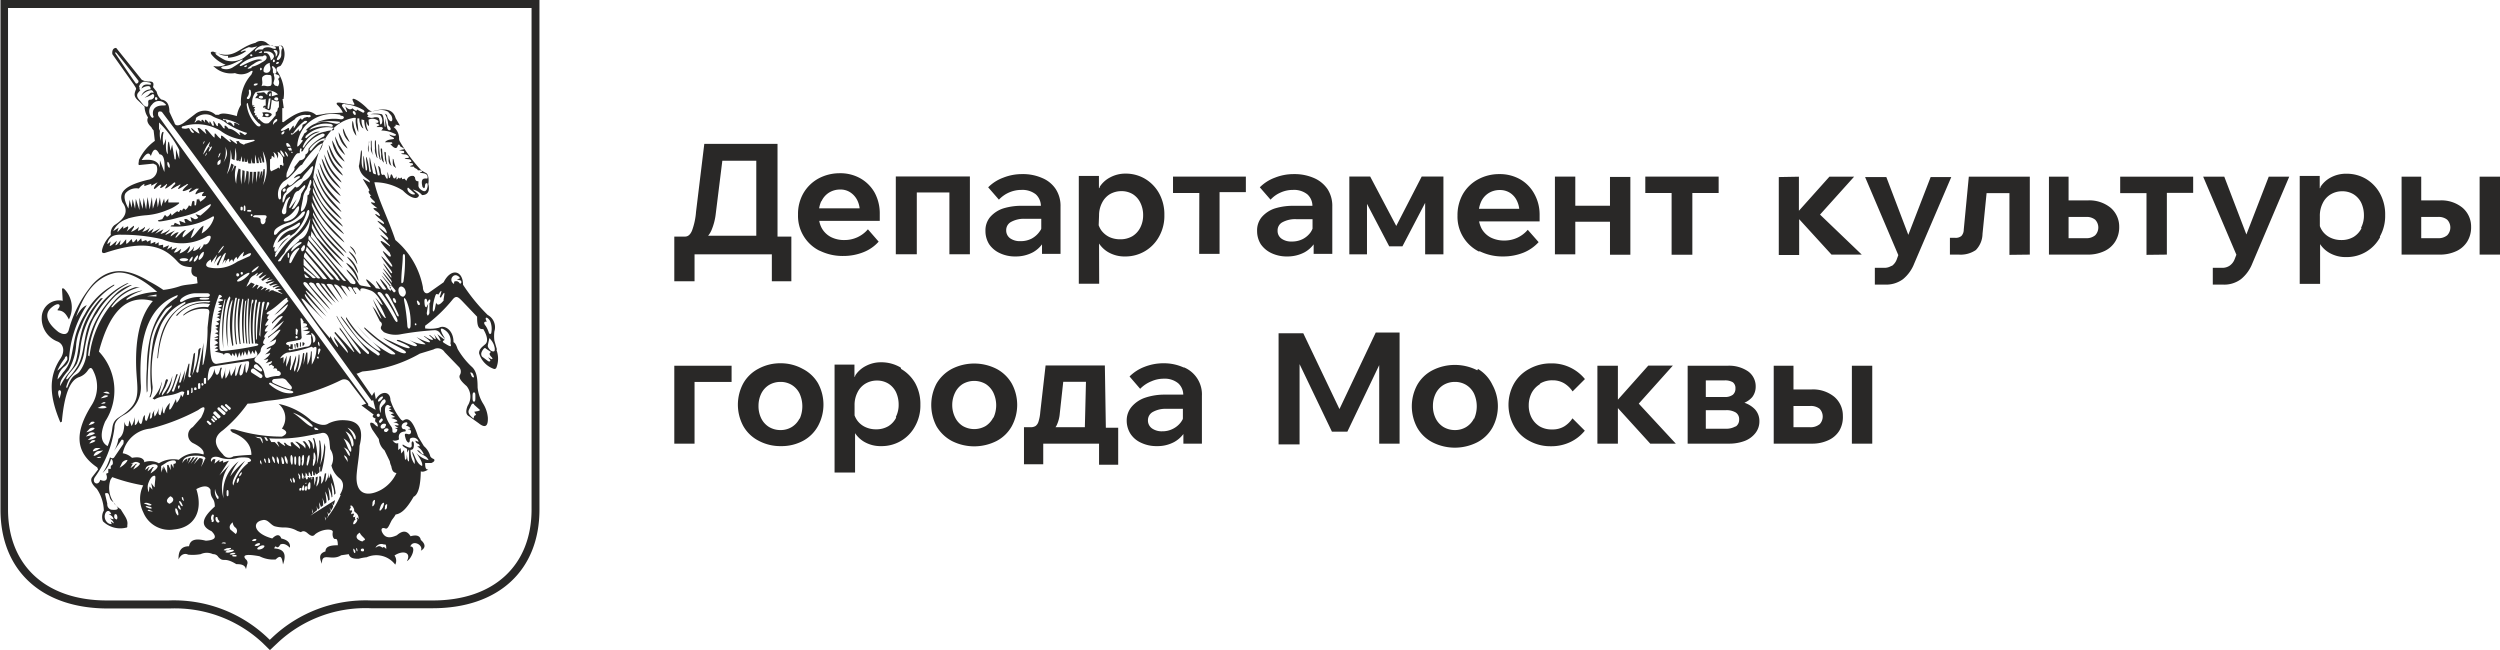 <svg id="_Слой_1" data-name=" Слой 1" xmlns="http://www.w3.org/2000/svg" viewBox="0 0 202.47 52.66"><defs><style>.cls-1{fill:#292827;}</style></defs><title>logo_dep</title><path class="cls-1" d="M1.4,15.77V56.38c0,4.54,3.08,7.37,8,7.37h5a11,11,0,0,1,8,3l.2.19.2-.19a11,11,0,0,1,8-3h5c4.94,0,8-2.83,8-7.37V15.77Zm21.21,52L22,67.17a10.41,10.41,0,0,0-7.51-2.77h-5c-5.37,0-8.7-3.08-8.7-8V15.12H44.44V56.38c0,4.94-3.32,8-8.66,8h-5a10.39,10.39,0,0,0-7.51,2.77Z" transform="translate(-0.75 -15.12)"/><path class="cls-1" d="M27.37,26.87a2.83,2.83,0,0,0,1.13,1.9c0-.14-.48-.6-.71-1.05s-.32-.75-.42-.85M29,35.47c0,.08.28.34.44.6s.19.39.25.45A1.43,1.43,0,0,0,29,35.47m-1.77-8.23a3.15,3.15,0,0,0,1.28,2.1c0-.16-.55-.67-.83-1.17s-.35-.83-.45-.93m1.57,9.16c0,.14.42.48.66.89s.23.5.33.58a2,2,0,0,0-1-1.47m.08-.49c0,.1.36.43.56.77a4.46,4.46,0,0,0,.33.59,2,2,0,0,0-.89-1.36m-1.22-9.4a2.33,2.33,0,0,0,1,1.7c0-.11-.39-.53-.61-.93a8.54,8.54,0,0,0-.37-.77M28.34,31c-.06-.22-.77-.85-1.14-1.48s-.44-1-.58-1.19A4.31,4.31,0,0,0,28.34,31m0-.57c0-.2-.69-.79-1-1.39s-.4-.94-.54-1.08a4,4,0,0,0,1.58,2.47M27,27.62Zm-.68,1.52a5.61,5.61,0,0,0,2.08,3.15c-.08-.26-1-1.07-1.43-1.8s-.49-1.15-.65-1.35m2,2.5c-.07-.24-.85-.93-1.26-1.63s-.46-1.08-.59-1.24a4.62,4.62,0,0,0,1.85,2.87M25.12,43.17v-.32l-.08,0,0,.34.06,0m-.2.09v-.37l-.18,0,.08.35.1,0m1.7-14.89h0M40.74,43.58a.37.37,0,0,1-.32-.14c-.14-.16-.18-.25-.16-.37l.1-.46c0-.12.06-.1.12,0a1.35,1.35,0,0,1,.34.73c0,.14,0,.22-.08.24m-.18.61c-.1,0-.18-.1-.28-.13l.16.21c.08.12-.08.18-.21.06L39.79,44c-.12-.18-.08-.38.14-.64.06-.06.12-.08.18,0l.33.22c.06,0,.06.08,0,.12s-.06.16.1.32.08.19,0,.19m-.45-2.69c-.2-.23-.16-.37.09-.35-.23-.38,0-.46.26-.06a1.64,1.64,0,0,1,.1.95c0,.12-.16.16-.2,0a2.29,2.29,0,0,0-.25-.54M37.93,38a.31.31,0,0,0-.4-.06c0,.18,0,.22-.13.08a.36.36,0,0,1,0-.49.31.31,0,0,1,.43-.06c.12.06.16.14.16.2l-.24.08.3.08c.16.13,0,.39-.12.17M36.7,39.43c-.31.39-.53.47-.63.2l-.1.51c-.08.24-.14.27-.17.1A3.62,3.62,0,0,1,36,39.09c.06-.18.14-.2.24-.1.36-.57.28-.25.12.18l.1.06c.43-.81.25-.16.21.2m-1.14.22,0,.84c-.08.13-.14.34-.22,0l.12-.77-.14.28c-.12,0-.14-.12-.16-.35s0-.38.16-.32l.1.26.08-.18c.14-.08.16,0,.1.24m.37,2.21a.51.51,0,0,1,.46.26,1.9,1.9,0,0,0,.41.45c-.45-.71-.47-1-.08-.75a1.05,1.05,0,0,1,.5,1.11c.1.28.06.33-.46,0-.2-.12-.21-.18,0-.28l-.61-.47c.53.83.14.61-.26,0,.3.65.08.41-.31.09h-.1c.69.56.12.42-.34.08l-.08,0c1.21.86-.06.4-.59.06.38.34.81.58.71.6a2.87,2.87,0,0,1-1.38-.42c.47.3.89.48.63.56-.1.06-.55-.16-1.34-.48q-.3-.06-.18.06c.69.26,1.08.48,1,.57s-.66-.12-1.41-.49c-.22-.1-.47-.2-.73-.34.44.46,2.16,1.07,1.8,1.25-.14.06-.44-.06-.81-.26a15,15,0,0,1-1.42-.91c-.42-.34-.8-.67-1.09-.93l0,.1c1,1.13,3,2.14,2.39,2.1-.24,0-.16,0-.36-.08a8.72,8.72,0,0,1-3-2.77l0,0c.85,1.32,2.43,2.41,2.27,2.55s-1.14-.69-1.78-1.39a10.53,10.53,0,0,1-1-1.34l0,.16c1.32,2.23,3,2.65,2.69,2.93-.1.08-.16,0-.26-.08-1.58-1-2-2.08-2.85-3.07l0,.08a25.58,25.58,0,0,0,2.24,2.79c.09.12,0,.24-.08.18a11.17,11.17,0,0,1-2.5-3.09l0,.08c.73,1.4,2.34,3.09,1.86,3a6.82,6.82,0,0,1-.81-1c-.26-.38-.57-.83-.81-1.13l0,.14a11.82,11.82,0,0,1,1.19,1.84l-.06,0L27.9,42l-.07.08c.53.67,1.18,1.44,1.08,1.62l-1.12-1.31c.05.4.43.74.31.84a3.8,3.8,0,0,1-.57-.85c-.08-.14,0,.21-.1.09a21.76,21.76,0,0,1-2.2-3c-.11-.2-.08-.22.14-.08L27,41.05c-1-1.11-1.7-2-1.54-2.12a16.83,16.83,0,0,0,1.74,1.84c-1.26-1.44-1.82-2.13-1.66-2.11a15.07,15.07,0,0,1,1.78,1.86c-.89-1.23-2-2.24-2-2.44s.24-.1.32,0a21.22,21.22,0,0,0,1.86,2.12c-.5-.77-1.78-2-1.72-2.12s.2-.1.39,0a9.44,9.44,0,0,0,1.53,1.78c-.44-.61-1.45-1.64-1.35-1.78a.19.19,0,0,1,.26,0c.2.32.43.56.69.91a6.78,6.78,0,0,0,.65.67l-1.2-1.56s.08-.06.12,0a.2.2,0,0,1,.17.06,8.55,8.55,0,0,0,1.17,1.45l-1-1.43c0-.12.36-.06.44,0l.85,1.23c-.36-.85-.87-1.27-.62-1.25s.44.26.66.56.29.33.39.47l-.55-.91c0-.08.2,0,.38.06l.37.42-.18-.36c0-.12.16-.06.26,0l.33.53.07,0c-.2-.33-.34-.49-.24-.53l.29,0,.28.32c-.08-.36.26-.28.81-.08.36.12.69.53,1,1.18-.08,0-.22-.13-.37-.33a2.62,2.62,0,0,0-.24-.26A8.11,8.11,0,0,1,32,40.87c-.12.1-.56-.65-1.05-1.52.26.69.59,1.3.69,1.58-.06,0-.23-.31-.49-.73-.08-.12-.18-.18-.26-.32l.63,1.27a.26.26,0,0,1,.12.37c-.12.22,0,.3.2.5a2.19,2.19,0,0,0,1.42.16,23.36,23.36,0,0,1,2.71-.32m-5.12,5.73.12-.07.2.79-.6-.34,0-.14c-7.06-9.61-13-17.76-17-23.33-.06-.3,0-.42.29-.32,5.2,6.88,11.51,15.82,17,23.41m.4,1.73c.08.23.25.59-.26.09-.32-.16-.36,0-.1.5l.53.77a1.38,1.38,0,0,0,.46.91l.43.89a1.19,1.19,0,0,0,.12.39c.06.34.14.52.42.56a3,3,0,0,1-1.23,1.35c-1.16.63-2.09.37-2-1.17.06-.83.22-1.53.24-2.38.34-1.32,0-2-1.12-2.07a2.64,2.64,0,0,0-1.39.25c-.32.22-.77.14-1.38-.21a5.58,5.58,0,0,0-2.67-1.37,1.47,1.47,0,0,1,.27,2c.48.22.46.44,0,.65a12.61,12.61,0,0,1-3.77-.57c-.44-.08-.52,0-.22.24,1,.39,1.52,1,1.52,1.81a14.53,14.53,0,0,0-1.46.12.59.59,0,0,1-.85-.17c-.72-.73-.79-1.39,0-1.94a11.21,11.21,0,0,0,2-2.16c.55,0,1-.15,1.6-.23a16.9,16.9,0,0,0,6-1.69.55.55,0,0,1,.69.2l1.31,1.72-.38.14,1,.75c-.18.14-.06.24.16.32-.12.18,0,.36.14.34m.08-.74a.13.13,0,0,1,.11.14.12.12,0,0,1-.11.12.13.13,0,0,1-.14-.12.14.14,0,0,1,.14-.14m.09-1.26c.1-.1.22-.16.26-.12s0,.14-.12.26-.21.17-.25.13,0-.15.11-.27m.18.71c-.06,0-.08.18-.08.51a1,1,0,0,1-.08-.67c.14-.35.28-.45.4-.45.24.25-.16.41-.24.61m-.16,1.28c-.08,0-.09-.11,0-.21s.12-.16.18-.12.1.12,0,.22-.12.16-.18.11m.46.34a.31.31,0,0,1-.3.14.17.17,0,0,1-.06-.26.3.3,0,0,1,.32-.13h0c.1,0,.12.13,0,.25m.18.4a.22.22,0,0,1-.26-.06c0-.06,0-.14.08-.18a.24.24,0,0,1,.26,0c.06.08,0,.16-.08.2M32,48c.18-.2.25,0,.45.06l-.23.12.25.08-.23.12.43.21-.28.08.36.22-.32.08c.32.1.52.18.5.28l-.34.08c.14,0,.42.07.44.19s-.22,0-.32.06l.3.2h-.28l.2.1c0,.18-.1.28-.22.29-.32,0-.06-.23-.28-.51-.59-.81-.55-1.48-.43-1.66m1.58,2.06a.11.11,0,0,0-.06-.18c-.1,0-.16,0-.22-.12s0-.35.24-.42.22.07.18.16l-.1.08c.18.06.3.12.35.22s-.15,0-.17.1c.33-.06.31.47,0,.38s-.3,0-.2.35.35.49.34.08c0-.2.63-.24.71.2l-.26-.1c.06.31.32.18.36.45l-.22,0a1.44,1.44,0,0,1,.55.66c-.27,0-.29-.34-.55-.34.34.45.73.36.93.81a1.9,1.9,0,0,1-1-.59c.34.47.55.87.47,1.06-.49-.21-.59-.94-.79-1.16,0,.38.28.59.18,1A1.87,1.87,0,0,1,34,51.55c.19,0,.27-.1.27-.43s-.22-.34-.18,0-.18.33-.71,0c-.08.07,0,.17.34.35l0,.3.16-.26,0,.83c0,.22-.07.18-.13,0l-.06-.41c0,.29,0,.43-.14.41l-.08-.77-.22.28-.06-.44-.19.16V51c-.14.08-.3,0-.46-.22a.61.61,0,0,0,.53-.08c-.09-.4.09-.59.42-.63m-1.4,6.13c0,.12-.12.2-.16.18s0-.12,0-.24.12-.2.16-.18,0,.12,0,.24m-.32,0c-.1.16-.2.3-.26.27s0-.17.06-.35.2-.3.26-.28,0,.18-.06.36m.12,3c.16,0,.14.24.14.38-.1-.1-.2-.22-.3-.1-.28-.22-.38-.1-.57,0a.53.53,0,0,1,.73-.24m-.79-3.34c-.06.14-.14.24-.18.22s0-.14,0-.28.14-.25.18-.23,0,.13,0,.29m-.93,3c0,.1-.16.08-.38-.06s-.24-.4.1-.58c.12.34.67.56.28.64m-.08.87a.11.11,0,0,1-.12-.1.12.12,0,0,1,.12-.12c.08,0,.14,0,.14.12s-.06.1-.14.1m-.4,0s-.06,0-.08-.12,0-.12,0-.14.06,0,.08.12,0,.12,0,.14m-.17.14c-.05,0-.1,0-.14-.16s0-.2,0-.2.09.06.13.16,0,.2,0,.2m-.08-2.61c.09-.12.21-.18.25-.14s0,.16-.08.27-.19.18-.23.14,0-.15.06-.27m-.08-.58s.06-.06.08-.08,0,0,0,0-.18.14-.22.12,0-.14.06-.23a0,0,0,0,1,0,0s0-.06-.06-.08-.09.06-.13,0,0-.1.06-.18-.06-.16,0-.2.17,0,.29.3c0,.1,0,.16.06.21s.15.12.19.18a.5.5,0,0,1,.1.42s0,0-.1-.18c0,0,0,0,0,.06s-.15.14-.17.1,0-.12,0-.2l.08-.08s0,0,0-.06,0,0,0,.06-.18.16-.22.12,0-.14.06-.24m-.54-7a1.11,1.11,0,0,1,.67.73c0,.2,0,.3-.13.14a2.23,2.23,0,0,0-.54-.87m.5,1.27c0,.21-.1.35-.16.16a2.81,2.81,0,0,0-.5-1.13h0a1.07,1.07,0,0,1,.65,1m-.32.57c-.2-.28-.26-.69-.49-1a1.17,1.17,0,0,1,.63.83c0,.22,0,.34-.14.16M29,52c-.16-.18-.24-.48-.43-.66.25.14.37.16.51.54,0,.14,0,.23-.08.12m-.12.55c0-.16-.2-.32-.24-.47s0-.08.12,0a.46.46,0,0,1,.12.47m-2.67-2.81s.1,0,.2.06.14.12.12.14-.1,0-.2,0-.14-.14-.12-.16m-1.7-1.23a4.28,4.28,0,0,1,1.53,1c.07.13,0,.17-.08.11-.36-.11-.87-.71-1.45-1.09m1.63,3.74c0-.29,0-.57.05-.55s.16.3.12.57-.14.54-.2.52,0-.26,0-.54m-.48.08c0-.24.12-.41.16-.41s.06.2,0,.43-.1.42-.16.42-.06-.2,0-.44m-.44,0c0-.24.06-.43.12-.43s.08.19.06.45-.08.42-.14.42-.06-.2,0-.44m-.31.06c0-.22,0-.39.08-.39s.08.17.08.39,0,.4-.08.4-.08-.18-.08-.4m1.07,3.86a1,1,0,0,1,.11.29l-.06.06c0-.11,0-.23-.05-.35m2.35-1.09a8.2,8.2,0,0,1-1.23,2s0,0,0,.06a.28.28,0,0,0-.06.08l.06-.1-.06-.3a.54.54,0,0,1,.1.22l.18-.3-.06-.31.12.21c0-.08.1-.15.14-.23s-.06-.22-.1-.34a1.49,1.49,0,0,1,.14.24,2.19,2.19,0,0,0,.16-.3c0-.1-.06-.2-.08-.3a1.76,1.76,0,0,1,.12.2c.06-.18.09-.32.12-.43l-2,1.26.53-.44c0-.11,0-.25-.06-.37a2.22,2.22,0,0,1,.14.32l.14-.12-.06-.48a2.08,2.08,0,0,1,.16.4l.18-.14c0-.2,0-.41-.08-.63a2.29,2.29,0,0,1,.2.53.66.66,0,0,1,.15-.14c0-.27-.06-.59-.1-.89a1.84,1.84,0,0,1,.24.76l.12-.1a8.28,8.28,0,0,0-.12-1,2.2,2.2,0,0,1,.28.83s0,0,.06-.06a8.66,8.66,0,0,0-.12-1.15,1.74,1.74,0,0,1,.26,1l.12-.12a6,6,0,0,0-.4-1.62c-.08.28-.08.38-.16.36,0-.32,0-.46,0-.5a1.39,1.39,0,0,1-.28.85l.08-.71h-.11c-.1.51-.12.67-.32.85a1.79,1.79,0,0,0,0-.61.51.51,0,0,1-.14,0v.06a1,1,0,0,1-.22.77c0-.28.1-.54.1-.81l-.16.06V54a3.08,3.08,0,0,1-.15.44,2.11,2.11,0,0,0,0-.69s-.09,0-.13,0v.07c0,.06,0,.12-.06.12s0,0,0-.1,0-.06,0-.08a.22.22,0,0,0-.1,0v0c0,.05,0,.09,0,.11s-.06-.06-.1-.11h-.1c0,.1,0,.14-.06.18s-.1-.06-.12-.16l-.18,0c0,.08,0,.14,0,.14s-.06,0-.1-.12h-.16c0,.08,0,.12,0,.14s-.06,0-.1-.12,0-.06,0-.1-.08-.23-.06-.25.1.06.16.19a.43.43,0,0,1,0,.14.37.37,0,0,1,.14,0,.11.11,0,0,0,0-.08c0-.15,0-.29,0-.31s.09.1.14.26,0,.05,0,.09a1,1,0,0,0,.16-.06.72.72,0,0,1,0-.19c0-.08,0-.12,0-.12s.12.12.16.28l.1,0,0,0a.59.59,0,0,1,0-.24c0-.06,0-.08,0-.1s.12.14.16.28a.07.07,0,0,0,0,.06l.1,0v-.32c0-.08,0-.12,0-.12s0,0,.06.1,0,.18.06.28a.25.25,0,0,0,.11,0v-.16c0-.06,0-.1,0-.1s.06.1.08.2l.16-.06v-.22c0-.06,0-.12,0-.12s0,0,0,.08a.59.59,0,0,1,0,.2s.08,0,.12-.06,0-.24,0-.31,0-.14.06-.14,0,0,0,.09a1.32,1.32,0,0,1,0,.3.28.28,0,0,1,.12,0,9,9,0,0,0,.31-2L27,51a4.51,4.51,0,0,1-.33,1.8,4.92,4.92,0,0,0,0-2H26.6a4.6,4.6,0,0,1-.2,1.94,4.66,4.66,0,0,0-.2-2.12.28.28,0,0,0-.12,0,1.08,1.08,0,0,1,.06.89c-.11-.37,0-.49-.35-.75h-.1a.87.87,0,0,1,.16.73,2.48,2.48,0,0,0-.42-.63h-.18c.26.3.26.35.22.59-.1-.25-.49-.43-.65-.55l-.18,0c.2.1.48.45.38.57-.14-.16-.44-.32-.56-.53-.08,0,0,0-.12,0s0,.2,0,.33a.74.74,0,0,1-.49-.29s-.12,0-.12,0,.1.19.12.25-.46-.27-.49-.33.07,0-.16,0c0,.06.16.37.17.43a4.89,4.89,0,0,0-.37-.41l-.28,0-.17-.3a12.07,12.07,0,0,0,3.06-.2l1.11-.21c.37-.12.63.08.71.65l.06.63a1.3,1.3,0,0,1,.1,1.33,1.93,1.93,0,0,0,.69,1.06c.32.3.35.72,0,1.31m-2.59-.79c.06-.16.08-.22.14-.22s.06.08.06.26,0,.33-.14.32-.1-.18-.06-.36m-.2-.08c0-.06,0-.1.06-.1s0,0,0,.1Zm0,.53c-.08,0-.08-.17,0-.35h.12c0,.21,0,.37-.08.35m-.24,0c-.12,0-.1-.14-.06-.25s.06-.18.1-.18.06.06.06.2,0,.23-.1.23m-.25,0c-.08,0-.06-.12,0-.21h.12c0,.12,0,.21-.08.21m-.42-2.09c-.06,0-.08-.14-.08-.34s0-.34.08-.34.08.16.08.34,0,.34-.08.34m-.08,1.44c-.08,0-.06,0-.1-.16a.38.38,0,0,1,0-.25s.1.09.14.21,0,.18,0,.2m-.25-1.44s-.1-.18-.1-.4,0-.39.1-.39a.6.6,0,0,1,.09.39c0,.22,0,.4-.09.4m-.1,1.32c0-.1-.06-.2,0-.2s.06.06.09.14a.5.5,0,0,1,.05.2s-.08-.06-.1-.14M24,52.7s-.12-.12-.16-.3-.06-.34,0-.34h0c.06,0,.12.13.18.3s0,.34,0,.34m-.32,0c-.14,0-.1-.06-.14-.24s0-.36,0-.36.16.18.18.34.06.24-.06.26m-.37,0s-.12-.14-.14-.3,0-.32,0-.32.12.12.16.28,0,.32,0,.34M23,52.62s-.1-.08-.16-.24-.06-.28,0-.3h0a.54.54,0,0,1,.16.26c0,.14.06.28,0,.28m-.44,0c-.08,0-.06,0-.08-.18a1,1,0,0,1,0-.26s.12.12.14.26,0,.18-.06.18m-.27-1.84-.14-.24a.5.5,0,0,1,.16,0l.16.26a.53.53,0,0,1-.18,0m0,1.82s-.08-.06-.12-.16-.06-.2,0-.2.08.06.1.16.06.18,0,.2m-.42-1.94c0-.08-.16-.06-.25-.1s-.06-.06-.24-.1l.53.06.12.2,0,0c-.06,0,.18.63-.14,0m.06,2a.31.31,0,0,1-.12-.2c0-.1,0-.16,0-.16a.37.37,0,0,1,.12.22c0,.1,0,.16,0,.14m-.37,6.41c.11-.06.23-.06.25,0s-.06.13-.17.17-.24,0-.26,0,.06-.14.18-.17m.61.19c0,.06-.08.18-.24.24s-.31.06-.34,0,.08-.16.24-.24.32-.06.34,0m-1-.41s0-.1.14-.14a.22.22,0,0,1,.2,0c0,.06,0,.12-.14.14s-.18,0-.2,0m-.34-6.29a3.41,3.41,0,0,0-1.18,1.8c-.22-.3.24-1.05.95-2a6.69,6.69,0,0,0-1.21,1.27,4.16,4.16,0,0,1,.69-1.23,3.17,3.17,0,0,0-1.22,3,3,3,0,0,1,.51-2.75l-.85.89.77-1.19-.47.16,0-.18-.3.14v-.2l-.4.32.08-.34c-.14-.08-.23,0-.35.2h0c-.12-.39.31-.53.77-.33A2.39,2.39,0,0,0,20,52.2a2.54,2.54,0,0,1,.87,0c.3.16.28.3-.06.36m-.53,1c-.06.1-.14.16-.16.14s0-.12.06-.2a.28.28,0,0,1,.16-.14s0,.12-.06.2m-.18.49c-.06.12-.12.2-.16.18s0-.12,0-.22.12-.19.16-.17,0,.11,0,.21m-.27,4.31L19.4,58c-.12-.24,0-.42.2-.58a.58.58,0,0,0,.18.4.35.35,0,0,1,.06.55m-.08,1.82c-.1,0-.2,0-.2-.06s.06-.07.16-.07.19,0,.19.07-.05.06-.15.06m-.4-.2s.08-.07.2-.09.23,0,.25,0,0,.08-.17.12-.26,0-.28,0M19,59.84s.08-.12.28-.16.36-.06.4,0-.1.12-.28.16a.55.55,0,0,1-.4,0m.1-4.79c0-.14,0-.24.08-.24s.08.1.08.24,0,.26-.08.26-.08-.12-.08-.26m0,4.47h0c.16,0,.34-.06.36,0s-.08.1-.24.16-.32,0-.35,0,.07-.1.23-.14m-.41-.41s.06-.08.16-.08.19,0,.19.08a.21.21,0,0,1-.16,0c-.11,0-.19,0-.19,0m-.52-4.41a1.19,1.19,0,0,0,.28.63c0,.14,0,.21-.1.16a1,1,0,0,1-.18-.79m.2,2.72a.38.38,0,0,1-.16-.39c0-.08.14-.08.16,0a.39.39,0,0,0,.12.24c.08.05,0,.21-.12.13m-.45-.1a.41.41,0,0,1,0-.49c.07-.1.17,0,.15.08a.42.42,0,0,0,0,.34c0,.09-.08.25-.21.07m-.34-8c-.08-.08.06-.16.1-.12l.24.21c.05.07-.08.16-.14.12ZM19,48c-.07-.08,0-.2.1-.14l.32.28c.08.08-.06.22-.12.16Zm-.33.12c-.1-.1,0-.24.12-.16l.37.32c.1.1-.06.23-.14.17Zm-.26.2c-.12-.12,0-.28.14-.18l.43.37c.12.1-.06.28-.15.2Zm-.37.31c-.08-.1.09-.23.19-.18l.36.36c.1.1-.14.26-.2.18Zm0,.68-.19-.2c0-.06.06-.14.1-.1l.19.2c.06.06-.05.14-.1.1m-.07-.38c-.08-.08.06-.18.12-.12l.23.24c.06.06-.1.16-.14.1ZM17.72,45c0-.13.18-.21.41-.23l2.65-.4c.14,0,.16.06.14.24a1.85,1.85,0,0,1-.2.69c-.09.08-.11-.26-.09-.77-.2.47-.12,1-.44,1-.14-.22.08-.63.12-.95-.3.27-.2.61-.45,1-.1,0-.08-.32,0-.85a2.69,2.69,0,0,1-.4.85,1.52,1.52,0,0,1-.06-.73,1.82,1.82,0,0,1-.38.93A3,3,0,0,1,19,45L19,44.88a2.19,2.19,0,0,1-.27.94,1.14,1.14,0,0,1,0-.92h-.12c-.08.26-.12.48-.24.56s-.24-.2-.24-.5a1.72,1.72,0,0,1-.55,1,2.5,2.5,0,0,1,.14-1m-2.39,1.37-.08.26-.08,0,0-.22Zm1.91-1.72-.09.08.09-1.82-.41,2.25c0,.26-.22.22-.18,0,.1-.47.26-1.12.36-1.82a.24.24,0,0,0-.2.22,5.38,5.38,0,0,1-.5,2,9.77,9.77,0,0,0,.24-1.84l-.12.1-.29,1.72c.21.12-.06.29-.14.08l.1-1-.08,0-.42,1.52.14-1-.36,1h-.13l.17-.89-.59,1.62c-.18,0-.2,0-.06-.29l.38-1.11-.12,0c-.24.81-.42,1.38-.71,1.56l-.1,0a3,3,0,0,0,.49-1.44,3.74,3.74,0,0,1-.83,1.6c-.06-.06,0-.24.26-.67l.22-.58c-.1-.12-.16-.08-.22.1a2.93,2.93,0,0,1-.54,1.15l.26-1,0-.12a2.87,2.87,0,0,1-.75,1.36l.16.09c.53-.36,1.27-.24,2-.58.16-.08.31-.12.41,0l-.14.38-.14-.22a1.25,1.25,0,0,1-.35.69L15,47.44c-.32.69-.53,1.06-.55.73l.06-.42a1.59,1.59,0,0,0-.46.85c-.12,0-.14-.25-.1-.59l-.2.73c-.17,0-.21-.16-.12-.59a2.52,2.52,0,0,1-.35.71.74.74,0,0,1,0-.57l-.2.37c0,.28-.08.38-.2.36.06-.42.06-.57,0-.48l-.23.64c-.14.07-.18-.08-.16-.44-.22.12-.16.56-.32.73C12,49.4,11.94,49.2,12,49c-.09.33-.19.53-.33.55l0-.65a2.23,2.23,0,0,1-.26.73l-.18-.47-.08.45c-.13.08-.25,0-.33-.34,0,.62-.08,1.13-.48,1.39a2.62,2.62,0,0,1-.37,1l.63-.93c.14,0,.2,0,.14.34L10,52.16c-.1.12-.22.08-.34,0a4.06,4.06,0,0,1-.61,1.27,2.37,2.37,0,0,0,.67-1.07c0-.16.22,0,.16.36l-.16.14,0,.23-.2,0v.32l-.18.08c.18.43,0,.71-.47.49-.14.54-.73.26-.44-.21a8.76,8.76,0,0,0,1.59-4c0-.57.39-.83.85-1.09a2.53,2.53,0,0,0,1.28-2.47c-.22-4.47,1-6.43,3-7.2l-.06.18c-1.72,1.05-2.43,3.06-2.45,5.81a12.3,12.3,0,0,0,0,1.92l.06-.14a29.91,29.91,0,0,1,.25-4,5.38,5.38,0,0,1,.89-2.14,4.78,4.78,0,0,1,.34-.47c.16-.16.34-.2.47-.34l0,.14a5.37,5.37,0,0,0-1.46,2.57,15,15,0,0,0-.2,4.19,1.54,1.54,0,0,1-.14.56l.08,0a1.87,1.87,0,0,0,.18-.85,9.81,9.81,0,0,1,.65-4.94,3.81,3.81,0,0,1,2-1.94l0,.13c-1.07.74-2.08,1.59-2.27,4.47l.06-.06c.2-2.19,1-3.81,2.45-4.41a4.88,4.88,0,0,1,1.8-.18l-.12.11a3.11,3.11,0,0,0-2.69,1.06l.12,0a2.73,2.73,0,0,1,2.65-.93L17.6,40a2.53,2.53,0,0,0-2,.61v.08a2.53,2.53,0,0,1,1.88-.55c.2,0,.26.18.2.42l-.12,1.08a12.18,12.18,0,0,1-.34,3m.18,7.67h-.06l-.1.24-.21.39.14-.43,0-.22a1.48,1.48,0,0,0-.25-.08l-.18.18-.3.34.24-.4.1-.16-.12,0-.18.18-.29.34.23-.38.1-.16h-.16l-.12.18-.27.36.2-.42.05-.1-.21.06-.14.34.06-.32a.63.63,0,0,0-.4.38c0-.34.26-.54.75-.59s1.27,0,1.07.29m-2,3.62c-.08-.12-.12-.22-.08-.24s.11,0,.19.16.1.22.08.24-.12,0-.19-.16m0,.46s-.08-.06-.14-.14-.06-.2,0-.22.08.06.13.16.07.2,0,.2m-.2.45s-.12-.12-.16-.26-.06-.29,0-.31.14.1.18.25.06.3,0,.32m-.36-4.17c0,.1,0,.22,0,.34l-.14-.3h-.08a3.7,3.7,0,0,0,0,.47l-.19-.43a.18.18,0,0,1-.1,0c0,.21,0,.45,0,.69l-.28-.57v0c0,.11-.06.25-.1.37L14,52.84c-.06.15-.14.35-.2.55l0-.42v-.11h0l.5-.32c.33-.16.75-.22.69.06,0,0,0,.06-.12.08m-.39,3.24c-.3-.12-.28-.37.07-.61.32.14.32.43-.07.61m1.1-.41c.06.08.08.15.06.17a.32.32,0,0,1-.14-.11c0-.08-.07-.16,0-.18s.07,0,.11.12m1.65-9.36,0-.35c0-.08.18-.12.18,0l0,.35c0,.06-.17.1-.17,0m-.2.1c0-.06,0-.1.06-.1a.1.1,0,0,1,0,.2s-.06,0-.06-.1m-.28,0c0-.1.16-.18.18,0l0,.28c0,.08-.18.16-.18,0Zm-.32.34a.1.1,0,1,1,.2,0c0,.08,0,.12-.1.12s-.1,0-.1-.12m-.23.27,0-.25c0-.1.09-.14.11,0v.25c0,.08-.15.14-.13,0m-.32.18v-.24c0-.1.16-.1.16,0l0,.24c0,.08-.18.1-.18,0m-3.44,5.44c-.12-.3-.46-.38-1-.28a1.39,1.39,0,0,0-.75-.37,2.52,2.52,0,0,1,2.25-2,17,17,0,0,0,3.86-1.5c.59-.44.67-.24.24.61l-.68.77A.74.74,0,0,0,16.37,51c.68.33.95.65.86.93a2,2,0,0,0-2,.43,2.22,2.22,0,0,0-1.61.28,1.5,1.5,0,0,0-1.22-.08m.55.87.16-.36a.68.68,0,0,1,.12-.12h-.14a1.72,1.72,0,0,1-.39.34l.11-.3.08-.05s-.08,0-.1,0a1.05,1.05,0,0,1-.29.24l.08-.2c.14-.17.23-.15.45-.23s.54,0,.48.18-.28.33-.56.53m.3,1.13L13,54.24l.1.54-.24-.26-.06.47a1,1,0,0,1,0-.83c.16-.41.36-.53.48-.51s0,.47,0,.87m-.4,2c-.1,0-.19-.06-.17-.08s.09-.06.19,0,.2.06.2.09-.12,0-.22,0m-.08-.38c.14,0,.24.08.24.12s-.12.06-.26,0-.23-.08-.23-.12.12-.06.25,0m-.37-.28s.14-.06.32,0,.27.1.27.14-.16.08-.31,0-.3-.08-.28-.14m-.34-3.22c0,.12-.25.33-.55.49l.18-.33a.87.87,0,0,1,.14-.12h-.12a2,2,0,0,1-.42.34l.14-.28s.06-.06.08-.08l-.2,0,.36-.14a.52.52,0,0,1,.41.16ZM10.44,53l.2-.41a.54.54,0,0,1,.43-.22c0,.14-.27.42-.63.63M10,55.92q.68.57-.24.48a.44.44,0,0,1-.32-.48l-.19-.83c.25-.1.31,0,.39.32s.36.35.36.51m.17,1.27S10,57.11,10,57s0-.24.1-.24.13.08.15.2,0,.22-.1.24m-.35.37a.5.5,0,0,1-.4-.18.65.65,0,0,1-.08-.77c.16-.21.34-.13.44.14h-.2c.24.12.38.26.38.42l-.3-.08c.22.16.32.29.32.41l-.24-.16ZM8.54,52.22h0l.18-.09a.39.39,0,0,1,.22,0c0,.06-.2.1-.4.08m.12-.55.44-.06c-.32.28-.64.47-.77.43a.56.56,0,0,1,.33-.37m-.1-.26H8.9c-.26.18-.53.3-.63.26a.34.34,0,0,1,.29-.26M8,51l.18-.2a.32.32,0,0,1,.29,0c0,.08-.23.18-.47.24m.14-.54a.43.43,0,0,1,.41,0c-.06.12-.35.22-.69.26ZM8,50.19a.45.45,0,0,1,.43,0c0,.1-.37.22-.73.28ZM8,49.85a.4.4,0,0,1,.41-.06c0,.12-.31.26-.67.34Zm.12-.55a.36.36,0,0,1,.29,0c0,.11-.23.2-.49.26Zm4.53-10.19.77-.14,0,.16ZM9,48a.43.43,0,0,1,.39.1c-.08.1-.37.12-.73.06Zm.29-.26c0,.06-.19.08-.37.08l.16-.1a.19.19,0,0,1,.21,0M9.1,46.9l.25-.06a.32.32,0,0,1,.28.14c-.06.06-.3,0-.53-.08m.06.28a.36.36,0,0,1,.35,0c-.06.1-.31.16-.61.2Zm2.63-2.06c.07,1.39.31,2.26-.5,3.09s-1.32.67-1.44,1.56a5.75,5.75,0,0,1-.38,1.48c-.57-.31-.63-1-.2-2a4.59,4.59,0,0,0-.51-5.66c.81-3.06,2.15-4.71,4.37-4.09-.87,1-1.48,2.69-1.34,5.65M8,43.94c0,.1-.1-.08-.12,0a9,9,0,0,1,.61-2.5,7.25,7.25,0,0,1,1.64-2.39,9.56,9.56,0,0,1,1.31-.85h-.1a2.88,2.88,0,0,0-1.05.57,7.92,7.92,0,0,0-1.8,2.36,7.54,7.54,0,0,0-.75,2.77A2.92,2.92,0,0,1,7.2,45.2c-.32.4-.58.14-1,1.31l-.1,0a2.67,2.67,0,0,1,.3-.75,6.36,6.36,0,0,1,.45-.52,3.17,3.17,0,0,0,.73-1.66A13.27,13.27,0,0,1,8,41.7a4,4,0,0,1,.61-1.22,6,6,0,0,1,2.57-2.42l-.13,0a5.85,5.85,0,0,0-2.85,2.83c-.73,1.19-.54,2.67-1.11,3.78a5.38,5.38,0,0,1-.89,1.16l-.1,0c.14-.45.63-.81.87-1.26a4.21,4.21,0,0,0,.28-1.15,7.14,7.14,0,0,1,1.84-4.15H8.92c-1.9,2.08-1.62,3.54-2,5-.29.93-.61.81-1.3,2.12a1,1,0,0,1,.09-.48,4.59,4.59,0,0,1,.58-.79A4.71,4.71,0,0,0,6.92,43a4.19,4.19,0,0,1,.36-1.31,6.17,6.17,0,0,1,.45-1A6.39,6.39,0,0,1,10,38.24v-.08a5.85,5.85,0,0,0-2.38,2.4,6.8,6.8,0,0,0-.75,1.72c-.14.51-.22,1.2-.39,1.89a2.67,2.67,0,0,1-.64,1.13,3.51,3.51,0,0,1-.43.55,1.48,1.48,0,0,1,.61-1.08,1.09,1.09,0,0,0,.32-.52,8.88,8.88,0,0,1,1.44-4.41c-.32.1-.57.44-.87.95.52-1.54,1.37-3.16,3.13-3.56.92-.2,2.17.4,3.44,1.53h0a5.55,5.55,0,0,0-2.48.67l0-.12a3.8,3.8,0,0,1,1.29-.65l-.12,0A4.36,4.36,0,0,0,9.87,40l-.12,0a3.77,3.77,0,0,1,2.33-1.62l-.37,0A3.64,3.64,0,0,0,10,39.51a8.07,8.07,0,0,0-2,4.43M5.6,47.4a1,1,0,0,1-.14-.5c0-.23.2-.22.23-.06s-.09.32-.09.56M6,44.09c.16-.25.22-.07.2.16a3,3,0,0,1-.81.89,5.24,5.24,0,0,1,.61-1M17.7,39.31c0,.06-.18.08-.4.08s-.39,0-.39-.08.18-.08.39-.08.4,0,.4.08m-2.28,0a1.88,1.88,0,0,1,1.27-.44h.83c.32,0,.28.32,0,.3h-.59a2.62,2.62,0,0,0-1.41.38c-.23.09-.25-.1-.08-.24m1.82-3.78c0,.06,0,.24-.11.4s-.26.28-.3.22,0-.22.12-.4.26-.26.29-.22m-.87-.08.1-.41a1.13,1.13,0,0,1-.59.59c.22-.34.26-.49.2-.59a1.6,1.6,0,0,1-.81.61l.14-.37c-.2.09-.3.31-.6.29l.26-.41-.46.19.06-.27-.41.25.16-.35-.48.2,0-.24L13.6,35v-.26l-.27.16,0-.2-.38.16,0-.3-.27.14-.1-.14-.34.12-.06-.26-.29.3-.06-.24c-.12.08-.2.28-.34.26l-.08-.26c-.16.14-.28.36-.44.38l0-.36c-.17.16-.31.44-.53.46l.08-.38c-.14.14-.26.4-.43.4l.13-.36c-.19.14-.47.44-.59.42l.08-.36c-.1.06-.18.2-.28.18l.08-.22c.2-.45.62-.53,1.11-.51a14.41,14.41,0,0,1,3.28.37,4,4,0,0,0,3.64-.25c.26-.1.34,0,.22.29s-.3.44-.5.36a.93.93,0,0,1-.35.47L17,35a.85.85,0,0,1-.58.45m.28.67c-.1.14-.2.22-.24.18s0-.18.1-.31.18-.22.22-.18,0,.18-.08.31m-.41.07c-.08.09-.16.15-.2.13a.3.3,0,0,1,.08-.25c.08-.12.16-.18.18-.16s0,.16-.06.28m-.64.09c-.19,0-.35-.06-.35-.13s.16-.12.35-.12.34.06.34.12-.16.13-.34.13m5.82.72c-.16.11-.32.21-.34.17s.08-.17.24-.29.31-.22.33-.2-.07.18-.23.32m.79,3.22.12-.6c.14-.07.19,0,.17.12l-.25.5ZM21.34,45l.59.44c.18.14,0,.38-.14.28l-.63-.4c-.22-.14,0-.45.18-.32m.24-.35.31.31c.18.16.06.3-.1.22l-.39-.24c-.22-.13,0-.41.18-.29m.41-5c.08-.15.24-.11.18,0a15,15,0,0,0-.34,2.75l-.08-.17c.1-1,.1-1.62.24-2.62m-.43,3H21.5a11.11,11.11,0,0,1,.19-3c.06-.08.16-.06.14,0a18.46,18.46,0,0,0-.27,3M20,37.51a.11.11,0,0,1-.11-.12c0-.08,0-.14.11-.14a.13.13,0,0,1,.12.14.13.13,0,0,1-.12.12m.24-.26a.09.09,0,0,1,.08-.1.09.09,0,0,1,.1.1.11.11,0,0,1-.1.12s-.08-.06-.08-.12m.16.22c.26-.18.51-.3.55-.24s-.14.26-.41.46-.52.27-.58.21.16-.25.44-.43m-1.05,1.64.06.14a8.2,8.2,0,0,0-.18,4c-.18-2,0-3.24.34-3.87v.19a8,8,0,0,0,0,3.57l.08-.06a11.39,11.39,0,0,1,.16-3.84l.13,0a10.43,10.43,0,0,0-.07,3.8l.07-.08a11.09,11.09,0,0,1,.1-3.64l.12,0a11,11,0,0,0,0,3.66l.08,0a10.86,10.86,0,0,1,.14-3.68l.08.08a14,14,0,0,0,0,3.54l.08,0a16.4,16.4,0,0,1,.06-3.39l.1-.11a13,13,0,0,0,0,3.52h.08a14.83,14.83,0,0,1,.05-3.66l.08.06a24.31,24.31,0,0,0,0,3.62l.08,0a13.33,13.33,0,0,1,.16-3.56c.16-.06.16.14,0,.35a14.17,14.17,0,0,0,0,3.19l.12,0a12.26,12.26,0,0,1,.16-3.52c.1-.1.19,0,.08.25a13.51,13.51,0,0,0-.1,3.27h.14c.15.06.17.12,0,.18a22.85,22.85,0,0,1-2.79.43c-.18,0-.24-.08-.24-.34a12.17,12.17,0,0,1,.43-3.85l.06,0a11.88,11.88,0,0,0-.17,4c-.1-1.88.13-3.87.49-4.21m-.53.24,0,.08-.42.1.18.14-.14.11.28,0,0,.12-.3.12c.22,0,.32.08.26.14l-.26.16.22.08-.28.12.24.15-.3.1a.42.42,0,0,1,.3.22l-.32.14c.18.08.22.12.22.22l-.3.12.24.17-.24.08a.32.32,0,0,1,.24.26l-.28.08c.22.08.32.14.28.22l-.33.15.31,0v.08l-.31.1c.23.1.31.18.31.26l-.3.18.32.06-.29.21c.17,0,.27,0,.27.12l-.27.14c.21,0,.45.08.67.14l.08.1.06-.1a.49.49,0,0,1,.41,0l.14.2.1-.24.14.26.12-.32.15.44.12-.46.14.38.12-.42.1.34.1-.4.18.38.13-.48.18.4.12-.32.16.28.1-.34.12.24c.09.2-.12.37-.34.42l-2.95.47c-.18,0-.35-.12-.43-.52a6.46,6.46,0,0,1,0-2.15A8.58,8.58,0,0,1,18.49,39a.22.22,0,0,1,.24.16l-.24.14Zm5.32.1L22.9,40.71c.14-.14.28-.19.4-.31.51-.46.85-.79.75-.54a1.86,1.86,0,0,1-.77.83l-.5.54,0,.11c.54-.55.81-.71.87-.57l-.95,1.13,1.05-.81a4.43,4.43,0,0,1-1.29,1.3v.1c.58-.47,1-.77,1-.63a3.73,3.73,0,0,1-.89,1l.54-.26c0,.22-.08.38-.32.5s-.45.19-.45.31l.35-.14c0,.12-.17.32-.47.56l.41-.12c0,.1-.14.3-.53.57l.37-.08c0,.1-.06.2-.21.34l.53-.18a.33.33,0,0,1-.26.28l0,.1c.32-.18.34,0,.22,0,.08,0,.3,0,.12.25.22-.1.36,0,.32.14.41.06.39.48,0,.44a3.13,3.13,0,0,0-.6.1c-.24.1-.35.08-.41-.2a1.42,1.42,0,0,0-.54-.93c-.71-.3.14-.65.22-1a.6.6,0,0,1,.38-.55c-.24,0-.24-.16,0-.52-.12,0-.18-.08.2-.53-.3.1-.36,0,.07-.53-.37.21-.37.07,0-.42-.18-.06-.15-.2.06-.4-.31,0-.26-.11-.1-.23.66-.32,1.43-1.23,1.55-1.11l0,.16Zm-1.23,6.33.71-.06A.5.5,0,0,1,24,46l.33.38c.14.18,0,.32-.11.28a8.13,8.13,0,0,1-1.37-.54c-.1-.12-.08-.22.06-.29m1.42.94c.28.06.18.2,0,.2a1.83,1.83,0,0,1-.91-.18,3.16,3.16,0,0,1-.83-.53c-.11-.08,0-.2.13-.12a6.56,6.56,0,0,0,1.64.63m1.76-3.48c.2-.13.28-.09.26.12A2.5,2.5,0,0,1,26,44.65V43.58l-.07,0a2.4,2.4,0,0,1-.28,1.09l0-1h-.1l-.22,1,.06-.85c0-.12,0-.14-.1-.08-.14,1-.31,1.4-.51,1.54A3.3,3.3,0,0,0,25,43.84l-.06,0a4.52,4.52,0,0,1-.32,1.38c-.2-.3.18-.81.1-1.3h0L24.3,45.1c-.11,0-.07-.15,0-.47l0-.69-.06,0a3.26,3.26,0,0,1-.33.89l.06-.91-.26.65,0-.53-.28.11a1.05,1.05,0,0,1,.56-.47,9.45,9.45,0,0,0,2-.48m.3-.59c0,.2-.18.34-.18.2a1.3,1.3,0,0,0-.14-.62c-.07-.09.06-.13.14,0a.5.5,0,0,1,.18.47m.08,1.74c0,.08,0,.14,0,.14s0-.06,0-.14,0-.14,0-.14,0,.06,0,.14M26.5,44s.06,0,.06.07,0,.09-.06.09a.09.09,0,0,1-.08-.09A.07.07,0,0,1,26.5,44m0-1.21c.06,0,.1.08.12.18s0,.2,0,.2-.08-.06-.1-.16a.33.33,0,0,1,0-.22m0,.69c0-.21.26-.16.16.06l-.12.28h-.06ZM25,42.65a.23.23,0,0,0,.17-.3l-.07-1.3c-.06-.26.11-.16.17,0s.16.1,0,.24c.34,0,.44.13.26.28l-.28.05.36,0c.16.06.12.18,0,.2l-.34.06.42.06c.2,0,.2.06,0,.18l-.18.11.3,0c.13,0,.18,0,.12.2.09.48,0,.77-.4.77l-1.32.3c-.08-.06-.12-.06-.08-.08a.07.07,0,0,0,0,0,.09.09,0,0,1,.08-.08.06.06,0,0,1,.05.06l.2,0V43l-.18,0v.06c0,.08,0,.14-.07.14s-.08-.06-.08-.14v0l-.08,0c-.18-.06-.18-.14,0-.24Zm-.3-.53,0-.3c0-.2.18,0,.18.08l-.06.32c-.06.06-.08,0-.14-.1m.08.21a.1.1,0,0,1,.1.1.09.09,0,0,1-.1.1.09.09,0,0,1-.08-.1.1.1,0,0,1,.08-.1m-3-4.62a2.29,2.29,0,0,1,.58-.36,6,6,0,0,1-.44.43l.14.09a1.45,1.45,0,0,1,.59-.28,2.18,2.18,0,0,0-.27.24,1.68,1.68,0,0,1,.49-.06c-.26.12-.42.15-.61.23l.15.1a1.21,1.21,0,0,1,.6-.18c-.14.08-.3.18-.46.26l.14.08a1,1,0,0,1,.58-.12,2.94,2.94,0,0,0-.44.2l.08.06a1.31,1.31,0,0,1,.53-.12c-.15.06-.27.14-.41.2l.12.06a.89.89,0,0,1,.45,0,2.06,2.06,0,0,0-.35.12l.41.25-.08,0L23,38.7a.1.1,0,0,0-.08,0s0,0,0-.07l-.16,0c-.08,0-.18.1-.27.13a.63.63,0,0,1,.15-.17l-.15-.06a2.39,2.39,0,0,1-.28.13,2.31,2.31,0,0,1,.16-.19l-.16-.06a3.26,3.26,0,0,1-.34.22,1.28,1.28,0,0,1,.2-.26l-.22-.08c-.1.1-.2.18-.29.26a.54.54,0,0,1,.15-.3l-.19-.08c-.1.1-.22.2-.34.3a1.9,1.9,0,0,1,.2-.34L21.08,38a2.41,2.41,0,0,1-.37.34,1.84,1.84,0,0,1,.19-.4h0a.77.77,0,0,1,.46-.54l0,0a1.24,1.24,0,0,1,.29-.2c-.06.1-.09.2-.15.28l.06,0a1.17,1.17,0,0,1,.51-.32,2.42,2.42,0,0,1-.38.4l.12.08Zm-3.34-2.08a.86.86,0,0,1,.18-.32c.14-.18.24-.31.28-.27a.85.85,0,0,1-.2.31c-.12.18-.24.3-.26.28m.26.18-.36.69c0,.08,0,.12.12.1.24-.63.45-1,.61-1l-.31.95c.14-.3.23-.41.3-.35l-.09.29c.16-.31.28-.45.36-.4l0,.28a.58.58,0,0,1,.24-.25l.1.21a.75.75,0,0,1,.25-.41l.08.2a1.91,1.91,0,0,1,.54-.62l-.12.4.47-.24c.24-.08.28,0,.1.2l-1,.45a2.92,2.92,0,0,1-2.33.46c-.2-.08-.24-.18-.14-.36a.71.71,0,0,1,.34-.27v.25l.51-.67-.28.79c.24-.45.44-.71.62-.69m-7.6-3a7.49,7.49,0,0,1,1.53-.27,5.38,5.38,0,0,0,1.68-.42,3.29,3.29,0,0,0,.87-.47c.16-.12.1-.16-.08-.14l-.71,0v-.32l-.28.37-.06-.37-.24.65-.1-.75-.17.81-.1-.79-.3.91-.08-.95-.18,1-.17-1-.12,1-.2-.93-.08.89-.26-.91,0,1-.29-.91-.06.81-.2-.79-.08.71-.16-.65-.1.71c-.29-.55-.41-1-.22-1.26A1.15,1.15,0,0,1,12,30.39a1.21,1.21,0,0,1,.44-.38l0,.18L13,30l0,.16.52-.28c-.3.38-.36.54-.26.54s.45-.44.57-.32c-.26.4,0,.28.42-.08.12,0-.16.32-.12.36s.2-.08.51-.3c.08-.06.26-.26.3-.16s-.1.18-.16.26c-.31.38-.24.32.32,0,.08,0,.2-.14.28-.1-.38.5-.22.4.33.06.08,0,.18-.18.28-.08-.69.62-.57.7.32.26-.42.47-.32.49.33.08.06,0,.14,0,.22,0-.3.3-.34.52-.2.44a1.27,1.27,0,0,1,.63-.18c-.27.28-.25.39.1.33.12,0,0,.18-.35.42-.06.1-.12,0-.18-.24,0,.14-.1.14-.16.06l-.08.52-.12,0v-.3q-.09-.12-.18,0l-.09.39-.18-.09a.89.89,0,0,1-.28.37c-.12-.16-.2-.12-.24,0s-.11,0-.19,0c-.06.18-.12.22-.22.1a2.41,2.41,0,0,0-.46.36l-.08-.2c-.13.2-.25.31-.33.28l-.14-.14-.22.35-.35.1c0,.1.13.1.37.06a10.24,10.24,0,0,0,1.33-.3,9.4,9.4,0,0,0,1.3-.37c.38-.18.81-.5,1.25-.71.1.07,0,.27-.81.93l-.4-.12.22.29a.3.3,0,0,1-.28.12l-.35-.18.11.38c-.25,0-.37-.32-.61-.18l.1.3L15.27,33l.1.36-.46-.2-.1.2c-.14,0-.22,0-.24.1A5.87,5.87,0,0,0,18,32.64c.05,0,.08,0,.08.12a2.18,2.18,0,0,1-1,1.27l.16-.63c-.36.15-.76.92-1.05,1l.31-.83-.93.78c-.08-.1,0-.32.24-.6-.28,0-.75.65-.83.62s.16-.3.24-.44c-.26,0-.44.22-.65.34,0-.12.11-.26.35-.48l-.77.36c0-.14.3-.26.36-.46a2,2,0,0,1-.76.38l.24-.38-.67.36.41-.44L13,34l.2-.38-.51.34.21-.41a1.3,1.3,0,0,1-.63.35c.14-.18.24-.32.22-.41a1.48,1.48,0,0,1-.58.33l.1-.33a1.67,1.67,0,0,1-.65.41l.24-.39c0-.06,0-.14-.06-.08l-.53.43c.11-.22.17-.35.09-.41l-.37.19,0-.21-.44.47c-.06,0,0-.14.08-.35l-.45.29a1.85,1.85,0,0,1,1.16-1M12.28,28c.3-.46.53-.6.69-.24.2-.63.42-.69.7-.14.37,0,.45.57.39,1.43l-.36-.95v.61c-.23-1.05-1.76-.44-1.42-.71m2.2.71c-.06,0-.12-.08-.16-.22a.41.41,0,0,1,0-.26c.06,0,.12.08.16.22s0,.26,0,.26m.41-.69-.2-1.19-.13.51-.12-.73c-.1-.08-.12.38-.1,1-.18-.18-.16-.69-.14-1.26l-.2.55a2.15,2.15,0,0,1,0-1.07c-.12-.1-.2.1-.24.69a2.13,2.13,0,0,1,0-1.09l-.13.3,0-.69a8.58,8.58,0,0,1,1.64,2.23V28L15,27.19c0,.57,0,.95-.06.83M13.17,24.5c.06.15-.06.23-.18.08a.75.75,0,0,1,.08-1,.67.67,0,0,1,1-.1c.2.16.14.18-.1.18-.67,0-.93.33-.81.85m-.4-1c0,.29-.09.33-.37.14l-.32-.4c-.23-.24-.27-.43-.14-.61l.3-.36a.86.86,0,0,1,.61-.18.24.24,0,0,1,.1.26.81.81,0,0,0-.75.54,1.23,1.23,0,0,1,.81-.48.23.23,0,0,1,.18.24.23.23,0,0,0-.26,0,1.59,1.59,0,0,1-.47.37,1.94,1.94,0,0,0,.65-.29c.14,0,.16.12.12.27a.35.35,0,0,1-.26.18c-.18,0-.23.08-.2.28m-1-1.58c-.66-.93-1.15-1.68-1.64-2.4-.1-.14,0-.16.07-.08.6.74,1.15,1.43,1.78,2.26,0,.14-.06.22-.21.22m.25.27a.5.5,0,0,1,.44-.43l.43.08c.16.12.14.15,0,.17-.35-.05-.55,0-.65.26s-.2.22-.18-.08Zm1.39.83a.11.11,0,0,1,.1.12.13.13,0,0,1-.1.12.11.11,0,0,1-.1-.12c0-.08,0-.12.1-.12m3.7,3.54.14.1.09-.1a.4.4,0,0,1-.16.28l.07-.16a.87.87,0,0,0-.14-.12m.41.95a.38.38,0,0,1-.14.28.47.47,0,0,1,.14-.28m.34-.37,0,.06,0,0a.84.84,0,0,1-.2.25.6.6,0,0,1,.12-.33.61.61,0,0,1-.14-.1,3.81,3.81,0,0,1-.43.65,2.51,2.51,0,0,1,.57-1.05,3.78,3.78,0,0,1-.12.36l.14.12a.53.53,0,0,0,.1-.12.55.55,0,0,1,0,.18Zm.77.93c0,.29,0,.37-.24.45-.06-.2,0-.34.24-.45m-.2-.12c0-.08,0-.16.06-.22l0,0a.15.15,0,0,1,0-.08l.12-.14a.59.59,0,0,1-.26.48m-2.77-2.61a3.71,3.71,0,0,1,3.05.37,3.76,3.76,0,0,0,2.63.72c.16,0,.18.07,0,.13l-.58.18c-.11,0-.13.12-.19.08-.24-.1-.34-.14-.38-.28h-.23c.11.18.11.26,0,.2l-.41-.3c-.12-.07-.16-.05-.1,0l.08.12c0,.06,0,.1-.14,0l-.47-.39c-.12-.1-.2-.1-.18,0l0,.16c0,.07-.2-.1-.36-.3s-.16-.08-.16,0v.18c0,.17-.33-.3-.61-.58-.08-.08-.2-.08-.16,0,.08.26.14.4.08.32l-.45-.4c-.08-.07-.26-.13-.22,0l.14.36c0,.06-.3-.12-.64-.43H16.3c-.22,0,.21.31.15.37s-.21,0-.31-.22-.12-.13-.26-.11a.57.57,0,0,1-.26,0c-.21,0-.21-.14,0-.22m1-.64a1.17,1.17,0,0,1,1.25-.19c.53.33.73.23,1.18.59a6.27,6.27,0,0,0,1.62.79c.12,0,.1.1-.09.2-.32-.22-.56-.36-.36,0q-.06,0-.12-.06c-.35-.32-.63-.47-.83-.45-.26-.32-.38-.34-.32-.08,0,.09-.06.06-.13,0q-.45-.66-.42-.18c0,.06,0,.06-.12,0-.26-.48-.31-.5-.19,0,0,0-.08,0-.14,0-.22-.44-.24-.4-.24-.14-.34-.47-.42-.39-.34-.08-.21-.31-.31-.33-.31-.08-.18-.18-.32-.16-.46,0s-.08-.06,0-.12m2.24-.11a3.14,3.14,0,0,1,1.28.43c0,.06,0,.1,0,.06a.72.72,0,0,0-.41-.18q.06.27-.06.24c-.16-.28-.3-.32-.42-.26s-.06,0-.1,0c-.12-.26-.17-.26-.23-.16-.12-.1-.12-.15,0-.15M20.76,23a.57.57,0,0,0,.14-.51c0-.16.14-.14.16,0a.7.7,0,0,1-.14.63c-.1.06-.23,0-.16-.12m1,2.12c.22.18,0,.34-.22.16a2.8,2.8,0,0,1-.81-1.66c0-.18.08-.24.12,0a3,3,0,0,0,.91,1.54m-.65-4.53c-.36.1-.4.06-.1-.14a1.54,1.54,0,0,1,.28-.19A1.44,1.44,0,0,1,22,20c-.34-.22-1,.12-1.64.43-.2.1-.26,0-.1-.12a2.52,2.52,0,0,1,.77-.45,2.57,2.57,0,0,1,1-.18c.24-.22.46.08.2.32a1.34,1.34,0,0,1-.28.18,2.4,2.4,0,0,1-.81.35m-.47,0a.11.11,0,0,1-.14,0s0-.08.1-.1a.1.1,0,0,1,.13,0,.11.11,0,0,1-.09.1m-1,0a1,1,0,0,1-.87.16c-.22-.06-.14-.18.06-.2a3,3,0,0,0,.91-.28l.45-.21c.22-.1.26-.08.08.1a6.45,6.45,0,0,1-.63.43m1.52-.93a.09.09,0,0,1-.1.08.08.08,0,1,1,0-.16.09.09,0,0,1,.1.08M19,20a4.59,4.59,0,0,1-.75-.46c-.06-.1-.12-.16.16-.1a1.38,1.38,0,0,0,.81.2l0,.16a2.76,2.76,0,0,0,1.47-.55.26.26,0,0,0-.22,0c-.36.17-.32,0,.35-.28.1-.06.18,0,.34,0l.43-.1c-.35.32-.71.63-1.1.93A1.77,1.77,0,0,1,19,20m2.95-.71v.11l-.16,0c-.08,0-.16,0,0-.07s.1-.07.18-.08m.08-.44a3.17,3.17,0,0,1,.75,0c.5.18.3.34,0,.22a.8.8,0,0,0-.71,0c0,.2-.36,0-.55.18s-.16,0-.08-.1a1.07,1.07,0,0,1,.61-.32m1,.93c.06-.38-.12-.34-.16-.55h0c.16,0,.28,0,.3.15a.39.39,0,0,1-.14.4m.57-.71c-.1.1-.11.23-.11.53a.48.48,0,0,1-.24.44c-.1,0-.14,0-.1-.14l.16-.3a.69.69,0,0,0,0-.47c-.06-.32.11-.36.29-.06m-.39,1.28c-.06,0-.12,0-.14,0s0-.1.08-.14.12,0,.14,0a.1.1,0,0,1-.08.13m0,1.21a.52.52,0,0,1,0,.63c-.1-.08-.22,0-.3-.16s-.08,0,0-.33a.51.51,0,0,0,0-.34h0c-.06-.2,0-.22.26-.12s.18.24.1.32m-1.37-.75c0,.06-.1.08-.12.06s0-.08,0-.14.08-.08.12,0,0,.08,0,.12m.67-.58c-.06.24.12.42,0,.66s-.52.17-.52,0a.63.63,0,0,1,.49-.64m.1-.25c-.06-.32-.18-.5-.35-.56a.68.68,0,0,0-.2,0v-.11a1.45,1.45,0,0,1,.42,0c.25.08.37.21.39.39a.44.44,0,0,1-.26.32m.32.12c-.06,0-.12.06-.14,0s0-.08,0-.14.12-.06.14,0,0,.1,0,.14m-.18.51c-.1-.16,0-.22.12-.1a.52.52,0,0,1,.2.38c0,.14-.14.25-.24.14s0-.24-.08-.42m-.85.77a.46.46,0,0,1,.5-.22c.17,0,.27,0,.27.22a2.29,2.29,0,0,1,0,.53c-.06.16-.08.14-.27.16s-.3-.1-.54,0c.14-.33,0-.47.06-.73M21.3,22s0-.09.12-.11.17,0,.2,0,0,.09-.12.14-.18,0-.2,0M19,27c.22.55.18.71-.15,1.28A2.15,2.15,0,0,0,19,27m1.41,5c0,.08,0,.16-.1.16s-.08-.08-.08-.16,0-.14.08-.14.1.06.1.14m.22,0c0,.12,0,.22-.08.22s-.06-.1-.06-.22,0-.24.06-.24.08.1.08.24m.29.26c-.08,0-.16,0-.16-.06s.08-.08.16-.08.18,0,.18.08-.08.06-.18.06m.2.2a.08.08,0,0,1,.08.07.09.09,0,0,1-.08.1s-.06,0-.06-.1a.08.08,0,0,1,.06-.07m.95-2.42a4.22,4.22,0,0,0,.12-1.22l-.1,0a3.13,3.13,0,0,1-.2.79A2.56,2.56,0,0,0,22,29a.28.28,0,0,1-.12,0,3.86,3.86,0,0,1-.16.63,3.4,3.4,0,0,0,.06-.61l-.17,0c0,.25-.06.53-.12.89,0-.3,0-.6,0-.87h-.2a7,7,0,0,1-.1,1c0-.35,0-.69,0-1l-.2,0a7.75,7.75,0,0,1-.1,1.06c0-.37,0-.73,0-1.08l-.17-.06a8,8,0,0,1-.16,1c0-.36,0-.68,0-1l-.18-.06c0,.39-.06.75-.08,1.17a5.47,5.47,0,0,1-.06-1.23.4.4,0,0,1-.16-.08A4.8,4.8,0,0,0,19.88,30a2.39,2.39,0,0,1,0-1.4l-.12-.08a3.06,3.06,0,0,1-.28.53,3.54,3.54,0,0,0,.2-.57l-.2-.12a2.59,2.59,0,0,1-.36.87,5.25,5.25,0,0,0,.3-2,4,4,0,0,1,.1.76l.22.1a8.52,8.52,0,0,0,.06-1,2.61,2.61,0,0,1,.08,1,.49.49,0,0,0,.17.06l.1-.15-.06.17.14,0c0-.12.06-.25.12-.41,0,.16,0,.3,0,.45l.16,0c0-.1,0-.21,0-.33a2.57,2.57,0,0,1,.06.35l.19,0V27.9c0,.18.08.31.1.45a1,1,0,0,0,.24,0,3.86,3.86,0,0,1,0-.47c0,.18.06.33.1.47h.2v-.71a3.82,3.82,0,0,1,.14.69l.17,0a5,5,0,0,0-.06-.51,1.75,1.75,0,0,1,.16.49l.12,0c0-.17-.06-.35-.08-.55a4.6,4.6,0,0,1,.18.51.25.25,0,0,0,.12,0c0-.27-.06-.57-.12-.91a3.11,3.11,0,0,1,0,2.79m-.18,2.75c0-.12-.18-.18-.45-.18s-.12-.15,0-.17h.73c.24,0,.27.11.12.33.08.4-.42.66-.4,0m.4-9s0,0-.06,0-.06,0-.06,0a.06.06,0,0,1,.06-.06s.06,0,.06.06M22.05,23c0,.06-.08.12-.18.1s-.18-.06-.16-.12.08-.11.18-.1.18.06.16.12m.61.08a6.07,6.07,0,0,1-.12.83c0,.08-.07,0-.12,0,0-.26.06-.48.1-.8Zm-.12-.18a.86.86,0,0,0,0-.13c.09-.1.13-.16.13-.06a.62.62,0,0,1,0,.2Zm.74.28c0,.06-.08.1-.16.08s-.16-.06-.16-.12S23,23,23.12,23s.16.06.16.12m.11-.39-.63.19,0-.39c-.18-.06-.29,0-.36.14l0,.14a1.06,1.06,0,0,1-.21-.18c-.08-.08-.22,0-.5,0l-.17,0,.11.18a.77.77,0,0,0-.21.27.47.47,0,0,1,.23,0,.69.69,0,0,0,.62.06v.54h-.12c-.1.05-.12.16,0,.2l.34.16c.13.06.19-.12.19-.23l.08-.62.28.12a.55.55,0,0,0,.3,0v.48l-.1.13a.3.3,0,0,1-.16.3c0,.18,0,.3-.08.32a4.28,4.28,0,0,1-.49.55.61.61,0,0,1-.38,0,1.24,1.24,0,0,1-.38-.32l-.11,0,0-.15-.11,0,0-.16-.16,0,.06-.16-.12-.08.1-.25-.12,0,.14-.19h-.22l.16-.12-.18,0a1.35,1.35,0,0,1,.26-1.07,3,3,0,0,1,1.05-.14,1.11,1.11,0,0,1,.84.4Zm1.25,2a1.32,1.32,0,0,1,.83-.31,1,1,0,0,0,.36,0c.15.1.1.18-.08.21a.23.23,0,0,0-.24,0c-.18,0-.2.15-.32.19l-.07-.12c-.24.16-.4.6-.58.82l0-.22c-.12,0-.2.28-.37.41,0-.15,0-.23-.08-.23-.3.19-.52.29-.59.21s.51-.49,1.18-.95m3.66-.25c.36,0,.33.31,0,.29a3.52,3.52,0,0,0-2,.28,5,5,0,0,1,1.88-.08c.1,0,.08.06,0,.1a.36.36,0,0,1-.26.06L27.31,25a2.09,2.09,0,0,0-1.8.67h.14a.38.38,0,0,1-.2.22c-.1.06-.1.16-.14.22a1.48,1.48,0,0,0-.17.33l.15.06c-.25.34-.43.56-.47.46a2.85,2.85,0,0,1,.61-1.6,3,3,0,0,1,2.87-.95m-.1,13c-.83-1-1.74-2.1-2.47-2.91,0-.12,0-.21.06-.31.59.75,1.76,2.15,2.43,3l.53.64c0,.09-.07.05-.21,0a3.86,3.86,0,0,1-.34-.42m-.83-.38c-.77-.9-1-1.26-1.74-2.05,0-.12.06-.24.08-.38.63.79,1.68,2.06,2.31,2.83.2.26.06.14.2.3s-.18.13-.28-.06-.49-.52-.57-.64m-1.86-1.64a1.57,1.57,0,0,0,.08-.29c.65.79,1,1.16,1.56,1.87.08.1.56.68.64.76a.28.28,0,0,1-.28,0c-.71-.85-1.33-1.55-2-2.32m-.14.5a.18.18,0,0,1,0-.1c0-.08.06-.16.1-.26.59.73,1.25,1.46,1.76,2.14-.06.06-.18.06-.33,0-.54-.66-1-1.17-1.55-1.76m-.16-.74c.06-.13.14-.23.22-.21a.27.27,0,0,1,0,.29c0,.12-.14.22-.2.2s-.09-.16-.06-.28m-2.11.46A5.24,5.24,0,0,1,24.6,34a3.88,3.88,0,0,0,1-1.72c.12-.3.3-.16.14.32a3.76,3.76,0,0,1-1.33,1.75,7.54,7.54,0,0,0-1.24,1.47c-.12.18-.22.1-.1-.12M23.55,26a.18.18,0,0,1,.06-.18q.12-.09.18-.06h0s0,.1-.06.18a.18.18,0,0,1-.18.06m.14,1.52c.08.16.12.28.08.3s-.12-.08-.22-.22-.12-.28-.08-.3.12.08.22.22m0,2.93a.14.14,0,0,1,.16-.06.13.13,0,0,1,0,.18.12.12,0,0,1-.18.06.16.16,0,0,1,0-.18m1.66-.65c-.33.45-.55.61-.67.43a4.91,4.91,0,0,1-.73.69l-.18.5c-.08.12-.1.16-.12,0,0-.44.14-.63.32-.75a.39.39,0,0,1,.16-.36c.43-.2.73-.61,1.1-.73.12-.3.36-.46.68-.87.22-.22.27-.16.17.18a1.32,1.32,0,0,1-.73.91m-1.12,3.32a2.42,2.42,0,0,0,1-.79c.32-.2.26,0,.16.2a1,1,0,0,1-.39.37,4,4,0,0,1-.87.5,2,2,0,0,0-.95.67c-.18.14-.26.08-.2-.2s.59-.55,1.21-.75m0-1.9a2.09,2.09,0,0,0-.23,1c0,.39-.5.32-.32-.14s.24-.73.42-.89.27-.2.13.06m.78.87a1.22,1.22,0,0,1-.81.87c-.42.16-.54,0-.26-.22h0a2.12,2.12,0,0,0,.75-.65c.28-.39.4-.41.32,0M24.54,32c-.08.08-.22.08-.14,0l.38-.75-.48.65c-.13.18-.15,0-.1-.1l.32-.77c.08-.27.22-.43.4-.45l.43-.42c.1-.11.16,0,.1.14l-.31.52a2.25,2.25,0,0,1-.6,1.22m1.27-1.44c0,.14,0,.29-.16.34a2,2,0,0,1-.26,1.1c-.24.3-.32.26-.24-.14l.14-.71a1.31,1.31,0,0,1,.3-.75l.22-.59c.06-.24.16-.22.16.08l-.14.37c.12.06.06.18,0,.3m-.62-2.14a7.13,7.13,0,0,1,1.29-1.54c.39-.28.47-.22.26.22a7.84,7.84,0,0,1-1.67,2.05.73.73,0,0,0-.55.38l.36-.18c.18,0,.19,0,.08.16-.3.16-.79.93-.91.44-.2.37-.54.31-.56.69l0,.49c-.07.14-.13.14-.21,0a1.38,1.38,0,0,1,.43-1.36c.91-.56,1.23-1.37,1.52-1.35M24,27.56c.06.12.08.22.06.24s-.1-.06-.16-.18-.1-.24-.08-.24h0s.1.06.18.18M24,27c-.08-.16-.1-.3,0-.3s.2.12.3.3Zm.31.08a.7.7,0,0,1,.08.23h-.21l-.12-.19s0,0,0,0ZM24.46,26c-.23.08-.18-.16,0-.06l.24-.32a3.76,3.76,0,0,1,.73-.71c.22,0,.26,0,.1.18l-.28.14a.65.65,0,0,1-.25.53c-.1,0,0-.33-.16-.06Zm-.19,1.42h.17c0,.06,0,.1,0,.1s-.08,0-.13-.1m2.6-.91c-.19,0-.47.18-.92.75-.12.16-.26,0-.1-.17a2.34,2.34,0,0,1,.93-.71c.37-.16.35.13.09.13m-1-1a2.14,2.14,0,0,1,1.5-.36c.36,0,.36.26.16.24a2.74,2.74,0,0,0-1.62.19c-.2.1-.16,0,0-.07m-.42.77c-.06.06-.08,0,0-.16a2.53,2.53,0,0,1,2.12-.67c.24,0,.2.25,0,.23a1.84,1.84,0,0,0-.56.1,2.57,2.57,0,0,0-.65.2,3.11,3.11,0,0,0-1.07,1.07c-.11.06-.13,0-.07-.12a1.86,1.86,0,0,1,1.36-1.13l0,0c-.28-.06-.61.06-1.11.52m-.26,1a2.87,2.87,0,0,1,1.57-1.38c.17,0,.25.08.11.24a3.34,3.34,0,0,0-1.24,1,.41.41,0,0,1-.24.45c0,.3-.18.44-.47.48l-.44.55c.1.14-.06.36-.37.67s-.28.16-.24-.2c.24-.65.69-1.6.91-1.6s.12,0,.16-.26.18-.11.13,0,0,.18.12.06m-2.43-2.09a.49.49,0,0,1,.22-.46c.12-.08.16.06.1.14s-.22.14-.32.32m-.1,2.49a.6.6,0,0,1,.2.18.69.69,0,0,0-.08-.48.61.61,0,0,1,.34.54.7.7,0,0,0,0-.56c.18.06.3.22.45.48l0,.39a.31.31,0,0,1,0,.3c-.08-.1-.15-.14-.25-.08l0,.32c-.06-.14-.14-.16-.22-.06L22.7,29l-.08-.18,0-.79.12-.08Zm.1,7.44A2.15,2.15,0,0,1,23.49,34c.42-.32.87-.45,1.41-.81.16-.1.19,0,.1.18a1.3,1.3,0,0,1-.78.41,1.83,1.83,0,0,0-1,1l.87-.63c.2-.06.23,0,.12.16-.93.47-.81,1.06-1.19,1.2-.08-.1-.06-.23,0-.41Zm1.31.63c0,.12,0,.2-.06.2s-.06-.08-.06-.2,0-.2.06-.2.06.1.06.2m.83-1.21-.68.6a3.59,3.59,0,0,0-.84,1.06c-.24.1-.26,0-.12-.14a6.26,6.26,0,0,1,.41-.49c.1-.16.1-.3.22-.41a4.2,4.2,0,0,1,.93-1,2.86,2.86,0,0,0,.95-1.39l0,.12c-.1.93-.4,1.48-.91,1.6m-.1.91a8,8,0,0,0-.48.85c-.05.12-.23.26-.19-.06a1.35,1.35,0,0,1,.55-.93c.28-.19.34-.13.12.14m-.36-.1c-.17.18-.22.16-.12-.08a1.16,1.16,0,0,1,.64-.53c.23-.06.16.08.08.14a5.39,5.39,0,0,0-.6.47m.85,1.21a2.24,2.24,0,0,1,0-.51c.46.57.87,1,1.33,1.58-.06.06-.14.06-.26,0-.37-.4-.69-.65-1.11-1.07m.48,1.07c-.3,0-.36,0-.38-.34.14.14.26.2.38.34m-.4-.52-.06-.37c.34.33.64.53,1,.87a.26.26,0,0,1-.29,0c-.2-.22-.4-.34-.6-.54m4.13-12.4,0,0a2,2,0,0,0,.2,1.15,6.09,6.09,0,0,0-.08-.81v-.3l.16,0c0,.4.16.77.34.81a1.33,1.33,0,0,1-.16-.73l.22.06c0,.42.14.87.33.89a1.22,1.22,0,0,1-.15-.81l0,0a.82.82,0,0,0,.17.4c.08-.1,0-.3,0-.52a.72.72,0,0,1,.76.08c.09.12,0,.18-.08.18h-.14l.31.14s.08.08-.09.1l-.12.1.41,0c.14.06.12.1.08.16l-.1.12a2.48,2.48,0,0,1,1.19.32c0,.16-.2.14-.54,0,.08.2.4.22.38.33s-.51,0-.73.3l.53,0c.12.08.08.14-.1.14.28.34.5.43.58.2s.16-.18.23,0c.34.19.4.21.2.25l-.31.06.37.06a.1.1,0,0,1,0,.18c-.26,0-.28.08.2.1.2.1.28.2.2.28-.42,0-.4.08.09.11.12.06.16.14.14.2-.25.06-.21.12.1.12,0,.06.08.1,0,.16-.29.08-.26.12.12.12,0,.14.24.12.32.3.31-.06.45.15.18.15l0,.06c.45,0,.65.14.59.42,0,.12-.65-.24-.4.71l.1.1c.18,0,0-.44.28-.4,0,0,.08.16,0,.4s-.2.31-.42.18-.31-.28-.29-.44l0-.3c-.22,0-.26-.11-.28-.33,0,0-.08,0-.06-.08a.47.47,0,0,0-.61.32c0,.09-.1,0-.14-.08s-.12,0-.2,0,0-.14-.1-.12,0,.06-.12.06,0-.16-.15,0-.1.08-.12,0,.1-.3-.12,0c-.08,0-.1,0-.14-.06q-.18-.51-.24-.06c-.06.12-.12.14-.12,0-.11-.51-.13-.51-.09,0,0,.22-.08.2-.2-.06s-.2,0-.3-.16,0-.57-.28-.67l.14.69c0,.1-.16.12-.18,0a3.52,3.52,0,0,0-.31-1l.18.95c0,.08-.2,0-.24-.07l-.24-1.19c-.06-.34-.06.63.08,1.05,0,.06-.16.06-.14,0a5.89,5.89,0,0,0-.23-1.17c-.14.14.23,1.27-.06,1.09,0,0-.14-1.15-.18-1.17s0,1.09,0,1.07c-.32-.4,0-1.46-.2-1.52,0,0-.14,1.3-.18,1.26.14,1,.95,1.05.89,1.35l-.57-.3c.16.3.39.61.55.95-.18.06,0,.3.14.42-.18,0-.14.09.2.41.08.06.1.12.08.18-.42-.1-.46-.1.22.43-.42-.06-.44,0,0,.3a.54.54,0,0,1,.2.3c0,.07-.06,0-.1,0l-.23-.14c-.12,0,0,.14.51.55.14.12.2.22.1.26-.67-.42-.63-.32.1.31.18.28.2.4.14.44-.6-.49-1-.81,0,.22.17.18.21.29.08.31-1-.77-.48-.25.21.46,0,0,0,.1,0,.08-1-.73-1-.56,0,.53,0,.1.1.18.06.26s-.1,0-.14,0c-.71-.67-.65-.54.16.57.12.18.18.34,0,.24-.89-1-1.16-1.23,0,.32.12.19.14.29,0,.23-.81-1.1-.83-1,0,.22.06.14.06.16,0,.14-.73-.89-.95-1.11,0,.2.12.23.1.27,0,.16-.89-1.11-.91-1,0,.17.08.14.12.22,0,.16-1-1.17-1-1.13,0,.14,0,.31,0,.3-.17.14s-.1-.22-.2-.32c-.63-.77-.71-.71,0,.28-.08.08-.18.08-.3,0-.65-.85-.71-.85-.2,0l-.35-.06a.9.9,0,0,0-.2-.26c-.61-.59-.83-.65-.22.12,0,0,0,0,0,.06l-.69-.12a.34.34,0,0,1-.26-.14,4.3,4.3,0,0,0-1-1.18c0,.18.41.49.71,1,.08.31-.28.17-.4.11-.22-.29-.3-.33-.61-.71-.89-1-1.84-2.23-2.61-3.06a3.32,3.32,0,0,0,.06-.44,15.64,15.64,0,0,0,2.55,3,28.52,28.52,0,0,0-2.12-2.51,6.94,6.94,0,0,1-.39-.76c0-.11,0-.21,0-.35a10,10,0,0,0,2.57,3.13c-.14-.36-1.37-1.35-2-2.4a5.67,5.67,0,0,1-.51-1v-.18a10.5,10.5,0,0,0,2.57,3.13c-.12-.36-1.39-1.39-2-2.39a8.91,8.91,0,0,1-.54-1v-.2a12.86,12.86,0,0,0,2.71,3.32c-.12-.33-1.54-1.58-2.13-2.55A7.14,7.14,0,0,1,26,31.75v-.27a10,10,0,0,0,2.64,3.28c-.12-.34-1.49-1.46-2-2.39a6.37,6.37,0,0,1-.56-1.15,1.42,1.42,0,0,1,0-.3,8.08,8.08,0,0,0,2.53,3.17c-.11-.3-1.38-1.33-1.89-2.2a10,10,0,0,1-.62-1.22,1.94,1.94,0,0,1,0-.34,7.43,7.43,0,0,0,2.42,3.15c-.08-.3-1.27-1.23-1.78-2.06a8.18,8.18,0,0,1-.62-1.33V30c0-.11,0-.25,0-.37a6.64,6.64,0,0,0,2.3,3.26c-.08-.26-1.17-1.19-1.62-2a13.39,13.39,0,0,1-.68-1.4c.34-2.85,1.55-4.53,3.3-4.83m0-.27c-.05-.06-.15-.2-.07-.26s.19.06.21.18-.06.16-.14.08m-.73-.83a3.58,3.58,0,0,1,1.49.47c.2.14,0,.28-.1.18l-.42-.22c0,.18-.14.1-.37-.1-.16.16-.36.08-.58-.16l.14.4c0,.08-.06.08-.1,0l-.25-.34c-.14-.18,0-.27.19-.25m1.92.63c.54,0,.95-.32,1.57,0l.27.32c.18.41,0,.61-.22.31s0-.33-.31-.47a1.9,1.9,0,0,1,.27.93c.46.43,0,.53-.07.25l-.18-.81c0,.4.06.7,0,.7s-.06-.28-.12-.62c0-.14-.08-.39-.16-.41a2,2,0,0,0-.91,0c.44,0,.73,0,.83.12a.68.68,0,0,1,.1.61c-.1.16-.16.12-.16-.08l-.06-.26c0-.14-.18-.16-.39-.14a.62.62,0,0,1-.46,0c-.06,0-.2-.09,0-.13-.2-.12-.12-.28,0-.3m3.74,6.61c.08.07-.2.15-.45-.08s-.16-.54,0-.32Zm-1.56,7.85a0,0,0,0,1,0,.07l-.08.06a.05.05,0,0,1-.08,0l-.32-.38a0,0,0,0,1,0-.08l.08-.06a0,0,0,0,1,.08,0Zm0,1s-.12,0-.18-.16-.06-.2,0-.22.12,0,.18.14.06.22,0,.24M32.69,41a14,14,0,0,0-1.34-2.08c-.1-.15.15-.25.35,0a13.52,13.52,0,0,1,1.17,1.92c.18.4,0,.49-.18.14m.18-.35A10.47,10.47,0,0,0,32,39.09c-.14-.2.06-.3.22-.06A13.37,13.37,0,0,1,33,40.54c.1.23,0,.29-.14.08m.37-2.3c.14,0,.32.14.36.35a.38.38,0,0,1-.18.48c-.16,0-.31-.12-.37-.36s0-.43.19-.47m.14-2.43c0-.26.18-.26.18,0a11.53,11.53,0,0,1-.12,2c0,.1-.18.28-.18.06,0-.83.12-1.5.12-2.11M34,41.5c0,.3-.24.32-.26,0a16.47,16.47,0,0,0-.24-1.92c-.08-.38,0-.44.18-.08a4.63,4.63,0,0,1,.32,2m.41-.19s.06,0,.06.07,0,.08-.06.08-.06,0-.06-.08,0-.07.06-.07m.12-1.86s.12.06.18.16.06.19,0,.21-.12,0-.16-.14-.06-.21,0-.23m4.31,5.83s.14,0,.2.14.1.24.06.26-.14,0-.2-.16-.1-.22-.06-.24m.39,2c0,.2,0,.37-.11.37s-.12-.17-.12-.37,0-.38.12-.38.11.18.11.38m.38,1.05c-.1.1-.32.1-.47.14l.15.25-.15.08-.06.22c-.3-.24-.48-.46-.38-.69l.2-.42c.1-.14.18-.14.24,0ZM41,43.44l-.21-.73a3,3,0,0,1,0-.75,1.13,1.13,0,0,0-.54-1.33,14.55,14.55,0,0,1-2-2.45c0-1.13-.95-1.42-1.57-.2l-1.18.83c-.3.2-.5-.11-.5-.43a6.57,6.57,0,0,0-2.23-3.82c-.6-1.8-1.41-3.3-1.7-4.68a4.32,4.32,0,0,1,2.31.67c.5.53,1.13.81,1.29.43.06-.12-.3-.33-.48-.51a1.32,1.32,0,0,1,.74.45c.49,0,.65-.37.51-.89.06-.41,0-.73-.14-.87l-.42-.23a13.51,13.51,0,0,1-1.74-2.34.45.45,0,0,1-.07-.25,1.16,1.16,0,0,0-.44-.93l.16-.08,0-.12.35.08-.35-.6c-.2-.73-.87-.85-1.88-.55-.14,0-.32-.12-.49-.31-.64-.62-1.31-.95-1.07-.5,0,.08.23.3,0,.28l-1.09-.18c-.24,0-.28,0-.22.16a1.92,1.92,0,0,1,.48.65l-1.39.08a5.56,5.56,0,0,1-.77.12c-.75-.64-1.68-.16-2.65.57L23.61,25l0-1.12h.12l-.1-.74h.08a3.08,3.08,0,0,0-.55-2.31c-.08-.34.25-.3.33-.4a1.59,1.59,0,0,0,.3-1.08c-.06-.48-.22-.64-.45-.48H23a1,1,0,0,1-.65-.28.75.75,0,0,0-.91,0c-1.43.35-1.68,1.46-3.42.71-.2,0-.24.06-.16.21a2.66,2.66,0,0,0,1.16.85,1.58,1.58,0,0,1-1,.1,2,2,0,0,0,1.76.58A1.3,1.3,0,0,0,21,20.92c.24-.14.26-.06.1.25a3.25,3.25,0,0,0-.83,2.44,2.32,2.32,0,0,0-.34.91c-.65-.18-1.22-.3-1.46-.1l-.26,0a1.28,1.28,0,0,0-1.58-.12l-1,.77c-.37.26-.69.28-.75,0l-.41-.89c0-.63-.22-.93-.66-1a1.09,1.09,0,0,1-.37-.63l-.3-.38c.1-.33,0-.45-.28-.45a1.15,1.15,0,0,1-.63-.14L10.16,19c-.25,0-.35.22-.31.51L11.61,22c.06.12.18.24.16.34-.14.34-.2.55.09.85l.6.57a1.58,1.58,0,0,0,.28.87c-.14.28,0,.54.27.79a.87.87,0,0,0,.18.26l.1.85A4,4,0,0,0,12,28.08c0,.17-.07.31,0,.41l1.17-.12c.1.06.22.08.26.16a.86.86,0,0,1-.69,1.15c-1.45.35-2.5.85-2.08,1.82.53.69.25,1.3-.65,1.86a.85.85,0,0,0-.28.79,2.58,2.58,0,0,0-.63.93c-.14.39-.14.57.13.53,2-.67,4-1,5.4.22.7.57.58.87,1.66.93-.11.45,0,.71.4.79l.06.51c-.44.1-.93.1-1.37.22a6.51,6.51,0,0,1-1.4.32,10.61,10.61,0,0,0-1.17-.7c-1.82-1.12-3.34-1.18-4.66.36a9.69,9.69,0,0,0-1.84,3.62c-.1.3-.34.41-.81.14-1-.77-1.13-1.46-.66-1.92.68-.63.93-.26.58.08l0,.08c.51,0,.71.36.91.73a2.13,2.13,0,0,0-.42-2.51l-.14,0,.06,1a1.4,1.4,0,0,0-1.7,1.34,2,2,0,0,0,1.23,1.94c.53.18.69.79.28,1.41-1,1.5-.87,3.1,0,5.16l.12-.06c.2-2.26.68-3.4,1.43-3.62a1.41,1.41,0,0,0,.65-.5c.22-.33.34-.29.49.06a2.78,2.78,0,0,1-.19,2.77c-1.31,2.12-1.37,3.74.49,5l.06.16-.49.64c-.16.25,0,.57.39.93a3.32,3.32,0,0,1,.57,1.76,1,1,0,0,0-.07.87,2,2,0,0,0,1.89.51c.1,0,.08-.1.08-.2.08-.43-.22-.75-.53-1.28a2.07,2.07,0,0,1-.83-2.4l.14-.21a14.39,14.39,0,0,0,2.51.67,2.43,2.43,0,0,0,0,2.17A2.28,2.28,0,0,0,14.85,58c1.6-.14,2.39-1.46,1.8-3.27.58-.31,1-.29,1.15.07,0,.81.33.55.35,1.34-.94.83-1.3,1.54-.27,2,.53.53.23.73-.46.77-.73-.18-1.26-.14-1.36.45-.68,0-.87.44-.85,1.07.2-.47.57-.51.77-.39A3.65,3.65,0,0,0,17,60a1.19,1.19,0,0,1,1,0,.47.47,0,0,1,.43.23c.47.5.42-.06,1.46.58.26,0,.7,0,.78.41l.09-.37a.35.35,0,0,0-.11-.44c-.34-.4.19-.41,1.12-.24a2.42,2.42,0,0,0,1.31.26c.41-.42.51-.16.59.4.3-.82.1-1.25-.71-1.29.14-.44.2.22.49-.32.26-.12.52,0,.78.26.05-.39-.18-.63-.7-.75-.12-.34-.37-.36-.73,0-1.5-.4-1.66-1.31-.81-1.48.45-.12.63.35,1,.49a2.92,2.92,0,0,0,.79.1,2,2,0,0,1,1.05.28l.29.1c.16-.12.32-.1.52.07s.43.36.63.1c.59-.47,1.49-.47,1.43-.17s.06.59.21.55.2.2.2.51c-.57,0-1,.08-1,.5-.53.16-.51.53-.28,1-.05-1,.76-.18,1.55-.69L29,60c.06.27.32.39.81.37a3.6,3.6,0,0,1,.64-.12,1.92,1.92,0,0,1,2.31.6.71.71,0,0,0-.06-.74c.67-.45,1.4-.27,1,.46.39-.2.79-1.21.28-1.19.21-.59,1.1-.1.85.34.37-.2.43-.5,0-.87-.06-.34-.34-.44-.83-.3-.28-.47-.64-.49-1.11-.08-.48.22-.85.24-1.09-.08s-.2-.61.16-.47c.18.06.26-.16.47-.58.08-.17.24-.31.36-.55.51-.08.93-.53,1.46-1.44.38-.18.56-.91.58-2.06.15.08.35,0,.61-.14-.18,0-.26-.08-.26-.53h.5c.19-.08.27-.16.25-.26s-.19-.06-.33-.28a1.63,1.63,0,0,0-.52-.83l-.47-.77c-.34-1.07-.73-1.68-1.23-1.28l-.14-.08a4.85,4.85,0,0,1-.87-1.59c0-.75-.77-.79-1.18-.07l-.12-.6-.2.32-1.25-1.8c.14,0,.38-.16.52-.18a11.2,11.2,0,0,0,4.61-1.44l1.11-.34a.66.66,0,0,1,.9.22l1.13,1.17a.54.54,0,0,1,.1.69c-.12.24.16.55.55.89a1.35,1.35,0,0,1,.08,1.6c-.17.44-.14.71.12.85l.77.55c.52.42.78.28.75-.45a2.56,2.56,0,0,0-.37-1.11,3,3,0,0,1-.46-1.34c0-.91-.14-1.39-.51-1.7a6.28,6.28,0,0,1-1.11-1.41c-.1-.29-.18-.47-.33-.55,0-1-.74-1.42-1.17-1.17a3.06,3.06,0,0,1-1.13.06v-.22a11.85,11.85,0,0,0,2.2-2.09c.31-.4.47-.24.79.08l1.22,1.28c0,.64.06,1.05.5,1,.3.51.43,1,.16,1.23s-.5.39-.5.73A1.89,1.89,0,0,0,40.76,45a.17.17,0,0,0,.19-.1,2,2,0,0,0,0-1.46m-15.7-.61h0v.3a.1.1,0,0,0,.06,0c.14-.16.14-.24,0-.28m-.63.51V43l-.1,0,.06.35ZM28.2,26.85a6.52,6.52,0,0,0-.32-.69,2.19,2.19,0,0,0,.83,1.52,6.68,6.68,0,0,0-.51-.83m.57-.79c-.12-.28-.18-.5-.25-.53a1.41,1.41,0,0,0,.55,1.1,5.8,5.8,0,0,0-.3-.57m.8,9.69a.86.86,0,0,0-.48-.69c0,.06.18.21.3.39s.14.26.18.3m-.68-8.6c0-.1-.26-.4-.41-.72a5.49,5.49,0,0,0-.3-.59,1.71,1.71,0,0,0,.71,1.31m-6.4-2.77c.06,0,0,.1,0,.14a.41.41,0,0,1-.22,0c-.06-.06,0-.1-.08-.14a.3.3,0,0,1,.32,0m-.54.18a2.32,2.32,0,0,0,.57.05c.3-.17.28-.29,0-.37a1.32,1.32,0,0,0-.56,0c.14.18.08.22,0,.32m7.46.91c-.06-.26-.08-.52-.14-.56a1.42,1.42,0,0,0,.31,1.21,2.93,2.93,0,0,0-.17-.65M27,27.62A3.58,3.58,0,0,0,28.4,29.9c0-.18-.63-.72-.93-1.27s-.37-.89-.49-1m4.74.52c.1.13.14.17.12.11a6,6,0,0,1-.14-.93c0-.14,0-.17-.08-.19s0,.33,0,.51a.9.9,0,0,0,.1.5m-1.09-.7a3,3,0,0,1,0-.73.22.22,0,0,0,0-.18s0,.28-.06.42a.81.81,0,0,0,0,.37c.06.14.08.16.08.12m1.7,1c.08.1.12.14.1.1a2.72,2.72,0,0,1-.16-.71.29.29,0,0,0-.07-.16s0,.28,0,.42a.62.62,0,0,0,.11.35m-1.4-.81a5.47,5.47,0,0,1-.08-.93c0-.14,0-.18-.06-.22a4.84,4.84,0,0,0,0,.52.83.83,0,0,0,.08.49c.06.16.1.2.1.14m.49.26c.08.18.14.21.12.16a5.36,5.36,0,0,1-.12-1.05.35.35,0,0,0-.07-.24s0,.4,0,.59a1.24,1.24,0,0,0,.1.54m-.29-.18c.08.2.12.24.12.18a6.45,6.45,0,0,1-.12-1.17c0-.16,0-.22-.08-.26a4.6,4.6,0,0,0,0,.66,1,1,0,0,0,.1.59m1.5.91c.08.1.12.12.1.08a2.84,2.84,0,0,1-.18-.6.14.14,0,0,0-.08-.13s0,.23,0,.35a.44.44,0,0,0,.12.3M32,28.31c.08.12.12.16.1.1A4.29,4.29,0,0,1,32,27.6c0-.12,0-.16-.08-.18s0,.3,0,.46a.67.67,0,0,0,.12.43" transform="translate(-0.75 -15.12)"/><path class="cls-1" d="M150.73,51.05h1.65V44.74h-1.65Zm-2.63-1.56a1.15,1.15,0,0,1-.76.23H146V48h1.35a1.15,1.15,0,0,1,.76.22.91.91,0,0,1,0,1.27m-.59-2.83H146V44.74H144.4v6.31h3.11a3.05,3.05,0,0,0,1.32-.28,2,2,0,0,0,.89-.78A2.18,2.18,0,0,0,150,48.8a2,2,0,0,0-.69-1.54,2.72,2.72,0,0,0-1.84-.6m-6.18,3a1.46,1.46,0,0,1-.8.18H138.9v-1.5h1.63a1.45,1.45,0,0,1,.8.19.64.64,0,0,1,.27.56.66.66,0,0,1-.27.57m-2.43-3.73h1.49a1.21,1.21,0,0,1,.7.15.59.59,0,0,1,.21.5.64.64,0,0,1-.21.51,1.05,1.05,0,0,1-.7.18H138.9ZM142,47.75a1.8,1.8,0,0,0,.66-.47,1.37,1.37,0,0,0,.28-.84,1.49,1.49,0,0,0-.61-1.24,2.73,2.73,0,0,0-1.66-.46h-3.24v6.31h3.37a3.52,3.52,0,0,0,1.25-.22,2,2,0,0,0,.87-.64,1.51,1.51,0,0,0,.32-.94,1.4,1.4,0,0,0-.38-1,2.14,2.14,0,0,0-.86-.52m-5.76-3h-2l-2.46,2.76V44.74h-1.66v6.31h1.66V48.17l2.62,2.88h2.07l-3-3.24,2.75-3.07ZM125.5,46.17a1.91,1.91,0,0,1,1-.25,1.81,1.81,0,0,1,.94.25,2.19,2.19,0,0,1,.67.65l1-1a3.43,3.43,0,0,0-1.18-.93,3.4,3.4,0,0,0-1.55-.34,3.57,3.57,0,0,0-1.77.44,3.09,3.09,0,0,0-1.24,1.19,3.53,3.53,0,0,0,0,3.45,3,3,0,0,0,1.22,1.19,3.53,3.53,0,0,0,1.75.44,3.57,3.57,0,0,0,1.59-.34A3.35,3.35,0,0,0,129.1,50l-1-1a2.16,2.16,0,0,1-.66.65,1.84,1.84,0,0,1-1,.25,1.91,1.91,0,0,1-1-.25,1.83,1.83,0,0,1-.65-.7,2.13,2.13,0,0,1-.23-1,2.2,2.2,0,0,1,.23-1,1.83,1.83,0,0,1,.65-.7m-5.31,2.75a1.71,1.71,0,0,1-.63.7,1.73,1.73,0,0,1-.92.25,1.8,1.8,0,0,1-.93-.25,1.71,1.71,0,0,1-.63-.7,2.22,2.22,0,0,1-.22-1,2.26,2.26,0,0,1,.22-1,1.71,1.71,0,0,1,.63-.7,1.8,1.8,0,0,1,.93-.25,1.73,1.73,0,0,1,.92.25,1.71,1.71,0,0,1,.63.7,2.5,2.5,0,0,1,0,2.05m.26-3.94a4,4,0,0,0-3.63,0,3,3,0,0,0-1.23,1.18,3.64,3.64,0,0,0,0,3.47,3,3,0,0,0,1.23,1.18,4,4,0,0,0,3.63,0,3,3,0,0,0,1.23-1.19,3.62,3.62,0,0,0,0-3.46A3,3,0,0,0,120.45,45m-11.22,3.25-2.93-6.14h-2v9H106V44.61l2.62,5.47h1.25l2.58-5.39v6.36h1.65v-9h-1.93ZM96.55,49c0,.09-.08.18-.13.27a1.82,1.82,0,0,1-.66.57,1.84,1.84,0,0,1-.88.21,1.37,1.37,0,0,1-.84-.24.78.78,0,0,1-.32-.65.76.76,0,0,1,.42-.69,2.12,2.12,0,0,1,1.09-.24h1.32Zm.1-4.1A3.85,3.85,0,0,0,95,44.54a4.2,4.2,0,0,0-1.56.29,3.46,3.46,0,0,0-1.21.78l.86,1A2.61,2.61,0,0,1,94,46a2.47,2.47,0,0,1,1-.21,1.71,1.71,0,0,1,1.17.37,1.26,1.26,0,0,1,.41.92H95.1a4.9,4.9,0,0,0-1.61.25,2.48,2.48,0,0,0-1.07.71A1.7,1.7,0,0,0,92,49.18a2,2,0,0,0,.31,1.08,2,2,0,0,0,.86.72,2.87,2.87,0,0,0,1.28.27,2.83,2.83,0,0,0,1.41-.34,2.36,2.36,0,0,0,.73-.64v.78h1.5V47.18a2.37,2.37,0,0,0-1.48-2.32m-8,4.86H86.23a1.25,1.25,0,0,0,.08-.12,2.75,2.75,0,0,0,.27-1l.28-2.56H88.7Zm1.62-5H85.43L85,48.49a3.34,3.34,0,0,1-.14.76.7.7,0,0,1-.24.37.77.77,0,0,1-.42.1h-.52v3h1.56V51.05h4.52v1.71h1.55v-3h-1ZM81.2,48.92a1.76,1.76,0,0,1-.62.7,1.85,1.85,0,0,1-1.86,0,1.69,1.69,0,0,1-.62-.7,2.22,2.22,0,0,1-.23-1,2.26,2.26,0,0,1,.23-1,1.69,1.69,0,0,1,.62-.7,1.85,1.85,0,0,1,1.86,0,1.76,1.76,0,0,1,.62.7,2.4,2.4,0,0,1,0,2.05M81.47,45a4,4,0,0,0-3.64,0,3.17,3.17,0,0,0-1.23,1.18,3.72,3.72,0,0,0,0,3.47,3.17,3.17,0,0,0,1.23,1.18,4,4,0,0,0,3.64,0,3,3,0,0,0,1.22-1.19,3.62,3.62,0,0,0,0-3.46A3.08,3.08,0,0,0,81.47,45m-8.14,3.94a1.73,1.73,0,0,1-.64.7,1.92,1.92,0,0,1-1,.25,2,2,0,0,1-.85-.18,1.67,1.67,0,0,1-.65-.52,1.78,1.78,0,0,1-.23-.43v-.8a2.23,2.23,0,0,1,.24-1.07,1.67,1.67,0,0,1,.64-.7,1.8,1.8,0,0,1,.93-.25,1.74,1.74,0,0,1,.93.25,1.69,1.69,0,0,1,.62.7,2.4,2.4,0,0,1,.21,1,2.13,2.13,0,0,1-.23,1m.4-4a3.07,3.07,0,0,0-1.58-.43,2.6,2.6,0,0,0-1.23.29,2.23,2.23,0,0,0-.87.77s0,.09-.07.13v-1H68.34v8.74H70V50.2a2.26,2.26,0,0,0,.72.69,2.63,2.63,0,0,0,1.4.36,3.06,3.06,0,0,0,2.74-1.61,3.4,3.4,0,0,0,.43-1.74,3.51,3.51,0,0,0-.42-1.75A3.13,3.13,0,0,0,73.73,45m-8.22,4a1.71,1.71,0,0,1-.63.7,1.73,1.73,0,0,1-.92.25,1.8,1.8,0,0,1-.93-.25,1.71,1.71,0,0,1-.63-.7,2.22,2.22,0,0,1-.22-1,2.26,2.26,0,0,1,.22-1,1.71,1.71,0,0,1,.63-.7,1.8,1.8,0,0,1,.93-.25,1.73,1.73,0,0,1,.92.25,1.71,1.71,0,0,1,.63.7,2.5,2.5,0,0,1,0,2.05M65.77,45A3.67,3.67,0,0,0,64,44.54a3.71,3.71,0,0,0-1.82.44,3,3,0,0,0-1.23,1.18,3.64,3.64,0,0,0,0,3.47,3,3,0,0,0,1.23,1.18,3.71,3.71,0,0,0,1.82.44,3.67,3.67,0,0,0,1.81-.44A3,3,0,0,0,67,49.62a3.62,3.62,0,0,0,0-3.46A3,3,0,0,0,65.77,45M55.36,51.05H57v-5h3V44.74H55.36ZM198.19,32.69a1.1,1.1,0,0,1,.75.22.91.91,0,0,1,0,1.27,1.1,1.1,0,0,1-.75.23h-1.35V32.69Zm-1.35-3.26h-1.59v6.31h3.1a3.1,3.1,0,0,0,1.33-.28,2.05,2.05,0,0,0,.89-.78,2.18,2.18,0,0,0,.31-1.19,2,2,0,0,0-.69-1.54,2.7,2.7,0,0,0-1.84-.6h-1.51Zm4.73,6.31h1.65V29.43h-1.65ZM192,33.61a1.73,1.73,0,0,1-.64.7,1.92,1.92,0,0,1-1,.25,2,2,0,0,1-.85-.18,1.67,1.67,0,0,1-.65-.52,1.78,1.78,0,0,1-.23-.43v-.8a2.23,2.23,0,0,1,.24-1.07,1.67,1.67,0,0,1,.64-.7,1.8,1.8,0,0,1,.93-.25,1.74,1.74,0,0,1,.93.25,1.69,1.69,0,0,1,.62.7,2.4,2.4,0,0,1,.21,1,2.13,2.13,0,0,1-.23,1m1.52.72a3.4,3.4,0,0,0,.43-1.74,3.51,3.51,0,0,0-.42-1.75,3.13,3.13,0,0,0-1.13-1.18,3.06,3.06,0,0,0-1.58-.42,2.59,2.59,0,0,0-1.23.28,2.23,2.23,0,0,0-.87.77s0,.09-.07.13v-1H187v8.74h1.65V34.89a2.26,2.26,0,0,0,.72.69,2.63,2.63,0,0,0,1.4.36,3.06,3.06,0,0,0,2.74-1.61m-7.36-4.9h-1.66l-1.81,4.68-1.79-4.68h-1.71l2.69,6.32-.14.36a1.13,1.13,0,0,1-.41.53,1.06,1.06,0,0,1-.63.17h-.73v1.36h.82a2.27,2.27,0,0,0,1.46-.44,3.08,3.08,0,0,0,.92-1.27Zm-9.91,6.31v-5h2.13V29.43h-5.91v1.33h2.13v5Zm-6.55-3.05a1.09,1.09,0,0,1,.74.22.91.91,0,0,1,0,1.27,1.09,1.09,0,0,1-.74.23h-1.41V32.69Zm-3-3.26v6.31h3.15a3.1,3.1,0,0,0,1.33-.28,2.05,2.05,0,0,0,.89-.78,2.18,2.18,0,0,0,.32-1.19,2,2,0,0,0-.69-1.54,2.73,2.73,0,0,0-1.85-.6h-1.56V29.43Zm-1.55,6.31V29.43h-4.94l-.41,4.29a.75.75,0,0,1-.19.51.71.71,0,0,1-.51.15h-.42v1.36h.72a2.19,2.19,0,0,0,1.38-.37,1.93,1.93,0,0,0,.54-1.31l.33-3.3h1.85v5Zm-11.19.9a1.06,1.06,0,0,1-.63.17h-.73v1.36h.81a2.32,2.32,0,0,0,1.47-.44,3.06,3.06,0,0,0,.91-1.27l3-7h-1.67l-1.81,4.68-1.78-4.68h-1.72l2.69,6.32-.13.36a1.13,1.13,0,0,1-.41.53m-9.14-7.21v6.31h1.65V32.87l2.62,2.87h2.45l-3.38-3.24,2.76-3.07h-2l-2.47,2.76V29.43Zm-7,6.29v-5h2.13V29.42H134v1.33h2.13v5Zm-6.67,0h1.65v-6.3h-1.65v2.33h-2.81V29.42h-1.65v6.3h1.65V33.08h2.81ZM120.7,31.46a1.62,1.62,0,0,1,.61-.7,1.69,1.69,0,0,1,.9-.25,1.49,1.49,0,0,1,.85.24,1.55,1.55,0,0,1,.56.67,2,2,0,0,1,.17.61h-3.26a2.38,2.38,0,0,1,.17-.57m-.13,4a4.18,4.18,0,0,0,1.92.43,4.41,4.41,0,0,0,1.65-.31,3.38,3.38,0,0,0,1.22-.85l-.88-1a2.45,2.45,0,0,1-1.9.87,2.39,2.39,0,0,1-1.09-.24,1.81,1.81,0,0,1-.74-.71,2.24,2.24,0,0,1-.21-.6h4.9v-.56A3.42,3.42,0,0,0,125,30.8a3,3,0,0,0-1.14-1.16,3.33,3.33,0,0,0-1.68-.42,3.55,3.55,0,0,0-1.73.43,3.15,3.15,0,0,0-1.22,1.18,3.47,3.47,0,0,0-.44,1.75,3.15,3.15,0,0,0,1.75,2.92m-9.08-3.87,1.8,3.44h1.07l1.84-3.52v4.17h1.48v-6.3h-1.76l-2.06,4-2.11-4h-1.69v6.3h1.43Zm-4.41,1.24v.77a1.74,1.74,0,0,1-.14.27,1.79,1.79,0,0,1-.65.57,1.91,1.91,0,0,1-.89.2,1.34,1.34,0,0,1-.83-.23.76.76,0,0,1-.32-.65.74.74,0,0,1,.41-.69,2.17,2.17,0,0,1,1.09-.24ZM104,32a2.4,2.4,0,0,0-1.07.71,1.67,1.67,0,0,0-.37,1.11,2,2,0,0,0,.3,1.08,2.18,2.18,0,0,0,.86.72,2.9,2.9,0,0,0,1.28.27,2.94,2.94,0,0,0,1.41-.34,2.38,2.38,0,0,0,.73-.64v.77h1.51V31.85a2.49,2.49,0,0,0-.39-1.42,2.53,2.53,0,0,0-1.09-.89,3.93,3.93,0,0,0-1.62-.32,4.11,4.11,0,0,0-1.55.29,3.36,3.36,0,0,0-1.22.78l.87,1a2.4,2.4,0,0,1,.82-.58,2.44,2.44,0,0,1,1-.21,1.73,1.73,0,0,1,1.16.36,1.26,1.26,0,0,1,.41.93h-1.44A5,5,0,0,0,104,32m-6.13,3.68h1.65v-5h2.13V29.42H95.75v1.33h2.13Zm-8.11-3.1A2.2,2.2,0,0,1,90,31.55a1.71,1.71,0,0,1,.63-.7,1.86,1.86,0,0,1,.94-.25,1.74,1.74,0,0,1,.93.25,1.67,1.67,0,0,1,.61.7,2.23,2.23,0,0,1,.22,1,2.16,2.16,0,0,1-.23,1,1.73,1.73,0,0,1-.64.7,1.92,1.92,0,0,1-1,.25,2.07,2.07,0,0,1-.86-.18,1.81,1.81,0,0,1-.64-.52,1.67,1.67,0,0,1-.23-.44Zm0,2.26a2.26,2.26,0,0,0,.72.69,2.63,2.63,0,0,0,1.4.36,3.09,3.09,0,0,0,2.74-1.61,3.4,3.4,0,0,0,.43-1.74,3.51,3.51,0,0,0-.42-1.75,3.13,3.13,0,0,0-1.13-1.18,3.07,3.07,0,0,0-1.58-.43,2.6,2.6,0,0,0-1.23.29,2.23,2.23,0,0,0-.87.77s0,.09-.07.13v-1H88.12v8.73h1.65Zm-4.68-2v.77c0,.09-.08.18-.14.27a1.88,1.88,0,0,1-.65.57,1.91,1.91,0,0,1-.89.2,1.37,1.37,0,0,1-.84-.23.78.78,0,0,1-.32-.65.75.75,0,0,1,.42-.69,2.15,2.15,0,0,1,1.09-.24ZM82,32a2.4,2.4,0,0,0-1.07.71,1.67,1.67,0,0,0-.37,1.11,2,2,0,0,0,.3,1.08,2.11,2.11,0,0,0,.86.72,2.87,2.87,0,0,0,1.28.27,2.94,2.94,0,0,0,1.41-.34,2.38,2.38,0,0,0,.73-.64v.77h1.5V31.85a2.49,2.49,0,0,0-.39-1.42,2.42,2.42,0,0,0-1.09-.89,3.85,3.85,0,0,0-1.61-.32,4.11,4.11,0,0,0-1.55.29,3.36,3.36,0,0,0-1.22.78l.87,1a2.5,2.5,0,0,1,1.82-.79,1.76,1.76,0,0,1,1.17.36,1.3,1.3,0,0,1,.41.93H83.63A5,5,0,0,0,82,32m-7-1.29h2.64v5h1.66v-6.3h-6v6.3H75Zm-7.72.71a1.62,1.62,0,0,1,.61-.7,1.69,1.69,0,0,1,.9-.25,1.43,1.43,0,0,1,.84.24,1.64,1.64,0,0,1,.57.67,2,2,0,0,1,.17.61H67.09a2.38,2.38,0,0,1,.17-.57m-.13,4a4.18,4.18,0,0,0,1.92.43,4.35,4.35,0,0,0,1.64-.31,3.22,3.22,0,0,0,1.22-.85l-.87-1a2.47,2.47,0,0,1-1.91.87,2.32,2.32,0,0,1-1.08-.24,1.81,1.81,0,0,1-.74-.71,1.94,1.94,0,0,1-.21-.6H72v-.56a3.53,3.53,0,0,0-.41-1.72,3.05,3.05,0,0,0-1.15-1.16,3.29,3.29,0,0,0-1.67-.42,3.62,3.62,0,0,0-1.74.43,3.19,3.19,0,0,0-1.21,1.18,3.37,3.37,0,0,0-.44,1.75,3.15,3.15,0,0,0,1.75,2.92m-8.77-1.64a4.77,4.77,0,0,0,.36-1.38l.53-4.27H62v6.07H58.1a1.75,1.75,0,0,0,.26-.42M57,35.72h6.26V37.9h1.58V34.28H63.72V26.77H57.79l-.67,5.51a5.55,5.55,0,0,1-.33,1.53c-.14.32-.32.47-.56.47h-.87V37.9H57Z" transform="translate(-0.75 -15.12)"/></svg>